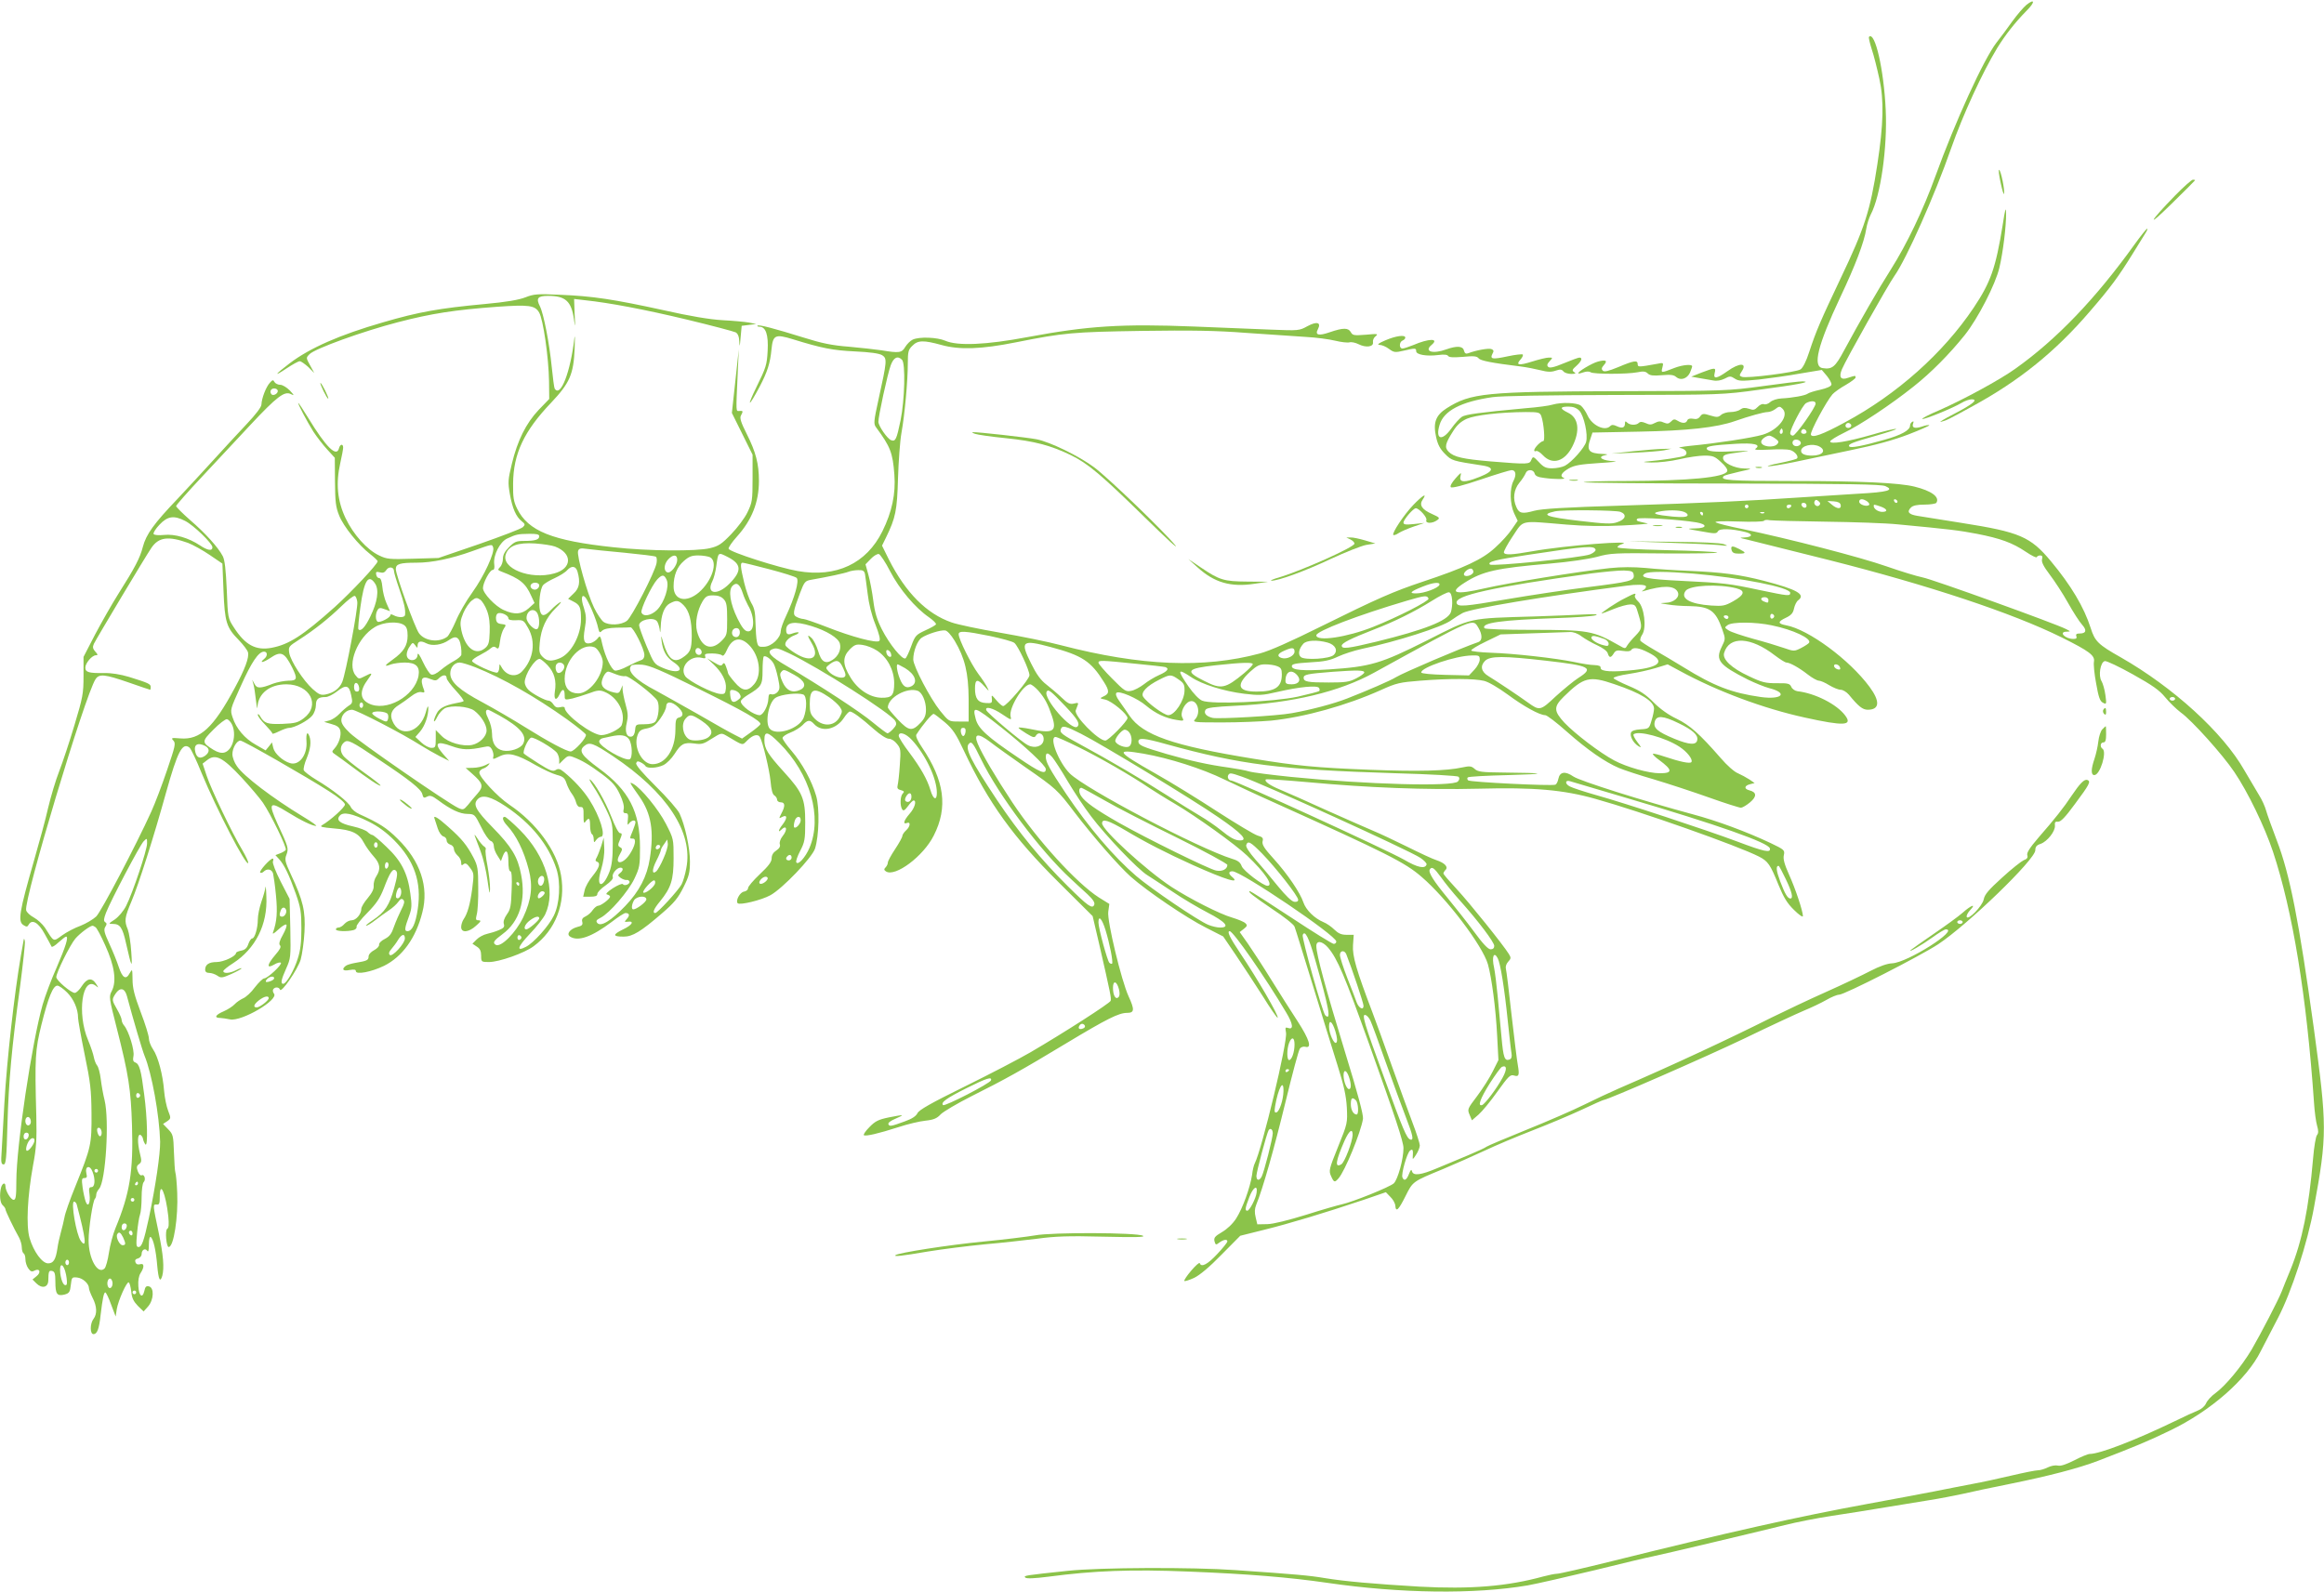 <?xml version="1.0" standalone="no"?>
<!DOCTYPE svg PUBLIC "-//W3C//DTD SVG 20010904//EN"
 "http://www.w3.org/TR/2001/REC-SVG-20010904/DTD/svg10.dtd">
<svg version="1.0" xmlns="http://www.w3.org/2000/svg"
 width="1280pt" height="877pt" viewBox="0 0 1280 877"
 preserveAspectRatio="xMidYMid meet">
<g transform="translate(0,877) scale(0.1,-0.1)"
fill="#8bc34a" stroke="none">
<path d="M11162 8744 c-17 -14 -53 -56 -79 -92 -26 -37 -65 -89 -87 -117 -70
-91 -227 -434 -336 -735 -67 -186 -158 -376 -246 -515 -70 -110 -170 -284
-258 -447 -48 -90 -65 -104 -117 -96 -57 8 -28 125 97 391 82 173 132 304 143
377 4 25 15 59 24 77 55 103 93 370 83 578 -10 221 -59 435 -92 402 -3 -3 4
-33 15 -68 12 -35 30 -108 42 -163 26 -118 23 -250 -11 -471 -39 -256 -70
-351 -203 -630 -108 -228 -134 -287 -172 -403 -17 -53 -35 -88 -48 -97 -25
-16 -298 -51 -323 -41 -15 6 -15 8 -1 30 32 48 -12 49 -79 1 -59 -42 -79 -45
-70 -10 8 31 3 31 -71 3 l-58 -23 45 -8 c25 -4 59 -10 76 -13 19 -4 43 0 63
10 28 15 33 15 56 0 21 -14 37 -14 132 -5 59 7 162 21 227 33 l120 20 28 -33
c15 -19 27 -40 25 -48 -1 -9 -26 -20 -61 -28 -33 -7 -64 -17 -70 -22 -13 -10
-83 -23 -144 -26 -24 -1 -51 -10 -62 -20 -11 -10 -26 -15 -35 -12 -8 4 -23 -3
-34 -15 -17 -17 -24 -19 -48 -10 -22 7 -34 6 -48 -4 -10 -8 -34 -14 -54 -14
-19 0 -42 -7 -52 -16 -15 -13 -23 -14 -59 -3 -38 12 -44 11 -56 -5 -9 -13 -21
-17 -39 -13 -17 3 -28 0 -32 -9 -6 -17 -27 -18 -53 -2 -16 10 -23 10 -36 -4
-13 -13 -21 -14 -40 -6 -18 9 -30 8 -49 -2 -20 -11 -30 -11 -51 -1 -19 8 -30
9 -38 1 -14 -14 -49 -13 -64 2 -9 9 -12 8 -12 -4 0 -24 -15 -30 -45 -16 -19 9
-28 9 -37 0 -29 -29 -99 4 -124 59 -10 22 -27 47 -38 55 -23 16 -105 19 -154
5 -18 -6 -85 -15 -150 -20 -259 -24 -328 -34 -350 -47 -12 -8 -39 -37 -58 -64
-52 -73 -90 -62 -65 20 23 77 118 127 291 152 47 7 297 11 670 12 590 1 597 1
800 29 205 27 293 44 240 46 -14 1 -113 -11 -220 -26 -191 -26 -206 -27 -785
-28 -746 -2 -824 -10 -957 -94 -61 -39 -76 -80 -58 -160 9 -41 22 -65 49 -92
37 -37 39 -38 209 -64 73 -12 54 -38 -53 -75 -59 -20 -80 -14 -70 21 5 19 0
16 -28 -16 -22 -25 -32 -44 -26 -49 6 -6 67 9 164 42 85 29 162 52 170 52 24
0 28 -25 11 -59 -22 -41 -20 -127 3 -178 l20 -42 -31 -45 c-16 -25 -58 -72
-93 -103 -70 -65 -171 -112 -400 -188 -161 -54 -244 -90 -561 -247 -165 -82
-279 -133 -335 -148 -308 -83 -655 -69 -1094 45 -71 19 -224 50 -340 70 -115
20 -234 45 -264 56 -138 48 -253 164 -346 348 l-37 75 22 45 c53 109 61 148
66 326 3 94 11 206 19 250 18 100 35 287 35 383 0 64 3 76 25 97 30 31 61 32
162 4 98 -27 218 -23 408 15 266 53 314 57 690 63 276 4 412 2 580 -11 121 -8
267 -18 325 -22 58 -3 132 -13 164 -21 33 -8 68 -12 79 -9 11 3 33 -2 49 -10
41 -21 84 -15 80 10 -2 11 4 26 15 34 16 13 9 14 -54 8 -66 -5 -73 -4 -83 14
-14 25 -42 25 -115 0 -63 -22 -84 -16 -66 17 19 37 -6 44 -58 16 -45 -25 -49
-25 -201 -19 -85 3 -274 11 -420 17 -401 16 -588 4 -920 -58 -228 -43 -386
-50 -454 -20 -44 19 -143 23 -179 6 -13 -6 -31 -24 -41 -40 -19 -33 -33 -35
-130 -19 -33 5 -115 14 -181 20 -92 7 -150 19 -248 50 -164 51 -248 73 -255
66 -3 -3 2 -6 11 -6 35 0 50 -45 45 -133 -4 -77 -9 -92 -61 -198 -57 -117 -45
-116 17 1 43 82 58 130 65 204 8 81 20 87 118 57 162 -50 219 -61 342 -67 84
-4 134 -11 150 -21 28 -18 26 -33 -20 -242 -27 -123 -28 -136 -14 -155 79
-107 92 -140 101 -261 8 -105 -13 -205 -66 -312 -88 -178 -254 -256 -466 -219
-104 18 -376 105 -381 123 -2 6 18 36 46 67 82 91 121 189 121 307 0 93 -17
159 -67 258 -32 63 -40 89 -32 102 13 24 12 27 -9 25 -19 -1 -19 -13 -9 204
l6 135 -19 -175 -19 -175 57 -115 57 -115 0 -130 c0 -122 -2 -133 -28 -187
-15 -32 -56 -86 -90 -121 -53 -55 -70 -66 -117 -77 -73 -18 -342 -16 -530 5
-339 36 -471 89 -532 213 -19 39 -23 62 -22 137 1 165 60 290 210 447 102 108
123 156 129 297 2 53 2 80 -1 61 -22 -191 -77 -332 -109 -281 -3 5 -10 58 -16
118 -13 132 -45 295 -65 335 -23 45 -13 58 45 58 95 0 128 -29 142 -128 7 -51
8 -48 4 27 l-3 84 60 -7 c133 -14 325 -50 563 -107 137 -33 257 -65 267 -70
12 -7 19 -23 20 -52 1 -32 3 -27 7 23 l6 65 40 5 40 5 -40 8 c-22 4 -87 10
-145 13 -70 4 -179 22 -325 55 -274 60 -392 78 -570 85 -126 6 -145 4 -191
-14 -36 -14 -104 -26 -225 -37 -247 -23 -362 -43 -560 -101 -239 -69 -402
-141 -513 -225 -83 -63 -93 -79 -17 -28 32 21 64 39 72 39 7 0 28 -15 47 -32
l33 -33 -23 42 c-23 42 -23 42 -3 62 31 31 294 126 487 176 184 48 314 68 547
85 173 12 207 8 230 -31 23 -37 53 -251 55 -380 l1 -97 -58 -60 c-70 -74 -117
-169 -148 -298 -21 -86 -22 -101 -11 -165 14 -79 34 -126 66 -151 19 -15 19
-19 6 -32 -9 -9 -117 -50 -240 -93 l-225 -77 -140 -4 c-129 -4 -144 -3 -187
18 -66 31 -142 115 -185 206 -45 95 -54 191 -29 302 9 39 16 78 16 86 0 23
-17 20 -23 -4 -13 -51 -71 6 -169 167 -28 46 -53 83 -55 83 -6 0 48 -102 83
-158 19 -29 53 -73 76 -98 l42 -46 1 -131 c1 -112 4 -140 23 -187 24 -61 107
-163 170 -212 23 -18 42 -36 42 -40 0 -16 -147 -172 -237 -253 -177 -158 -252
-206 -348 -224 -86 -16 -145 16 -206 111 -34 52 -34 53 -40 208 -5 111 -11
165 -22 186 -25 48 -96 127 -180 199 -42 37 -77 72 -77 77 0 5 64 78 143 162
78 84 198 212 266 285 146 156 188 188 223 170 20 -10 20 -8 -6 20 -17 17 -40
31 -52 31 -13 0 -27 7 -32 15 -7 14 -11 13 -26 -4 -21 -23 -45 -86 -46 -119 0
-14 -30 -54 -83 -110 -45 -48 -127 -136 -182 -197 -55 -60 -143 -156 -196
-212 -132 -138 -174 -197 -192 -265 -16 -63 -45 -117 -136 -261 -34 -54 -91
-154 -127 -222 l-64 -124 0 -105 c0 -97 -4 -118 -50 -271 -27 -91 -65 -205
-84 -254 -19 -48 -46 -139 -61 -202 -14 -63 -49 -190 -76 -284 -84 -293 -92
-342 -59 -362 16 -10 21 -10 28 3 18 32 54 12 88 -51 19 -33 35 -64 38 -70 2
-5 19 5 38 23 19 17 38 32 42 32 15 0 -2 -54 -52 -170 -28 -63 -63 -155 -77
-204 -59 -208 -145 -781 -145 -973 0 -84 -3 -103 -15 -103 -15 0 -45 49 -45
75 0 23 -17 18 -24 -7 -10 -40 -6 -85 9 -98 8 -7 15 -17 15 -22 0 -9 44 -101
76 -158 7 -14 14 -37 14 -52 0 -15 5 -30 10 -33 6 -3 10 -18 10 -33 0 -15 7
-38 16 -50 12 -17 19 -20 34 -12 29 15 38 -10 11 -31 l-22 -18 21 -21 c31 -31
65 -23 66 15 1 51 3 57 21 53 14 -3 18 -14 18 -60 0 -67 9 -80 50 -70 26 7 31
14 35 53 5 42 6 44 35 41 31 -3 65 -34 65 -59 0 -7 9 -31 20 -53 24 -46 26
-89 5 -116 -20 -26 -20 -84 0 -84 20 0 31 29 39 105 11 92 18 125 26 125 4 0
19 -30 32 -67 l25 -66 6 40 c8 49 56 155 66 148 5 -2 11 -25 14 -51 3 -35 13
-54 36 -78 l32 -31 25 28 c31 36 34 102 5 110 -16 4 -21 -2 -26 -25 -10 -44
-30 -28 -33 26 -2 31 2 56 12 72 22 33 21 57 -3 49 -12 -3 -21 0 -25 11 -4 11
0 18 14 21 11 3 20 14 20 24 0 24 20 35 31 18 6 -9 9 3 9 34 0 28 4 46 10 42
14 -9 29 -72 36 -158 7 -77 16 -96 28 -55 11 44 6 112 -20 237 -33 157 -33
156 -11 155 14 -2 17 6 17 42 0 96 33 20 47 -107 4 -43 3 -63 -6 -69 -13 -8
-5 -100 8 -100 28 0 53 166 47 300 -2 52 -7 102 -10 110 -3 8 -6 59 -8 112 -3
91 -5 99 -31 126 l-29 30 23 15 c21 15 21 17 5 58 -9 23 -19 72 -22 108 -7 90
-33 189 -61 230 -13 19 -23 46 -23 60 0 15 -20 80 -45 145 -35 93 -45 133 -45
180 -1 59 -1 60 -16 34 -20 -38 -40 -26 -60 35 -9 28 -32 85 -51 126 -29 63
-33 79 -23 95 9 14 9 20 -1 26 -9 6 -8 18 5 52 28 71 186 371 207 393 19 19
19 19 19 -12 0 -36 -79 -272 -115 -343 -14 -28 -41 -60 -62 -75 -37 -24 -37
-25 -11 -25 39 0 53 -20 72 -106 31 -137 36 -145 29 -49 -3 50 -12 105 -19
124 -20 48 -18 65 20 155 40 94 124 359 191 601 63 225 90 278 129 246 8 -7
38 -69 66 -139 84 -203 249 -521 257 -496 2 6 -13 37 -32 70 -54 89 -173 337
-197 411 l-22 66 23 18 c47 38 86 19 193 -96 46 -50 98 -111 116 -137 43 -63
133 -248 126 -260 -3 -5 -17 -14 -31 -19 l-26 -10 20 -22 c28 -30 55 -86 92
-190 27 -77 31 -102 31 -192 0 -74 -5 -121 -20 -166 -20 -65 -63 -139 -80
-139 -16 0 -11 24 16 84 25 56 26 62 23 221 l-4 163 -49 95 c-28 55 -46 102
-43 111 4 9 3 16 -1 16 -14 0 -76 -69 -69 -77 4 -4 13 -1 19 5 19 19 45 14 52
-10 3 -13 11 -67 16 -121 9 -92 5 -143 -16 -203 -5 -13 4 -8 29 15 20 19 40
31 44 27 5 -4 -4 -29 -19 -56 -19 -33 -23 -51 -16 -58 8 -8 0 -23 -26 -53 -46
-54 -49 -78 -6 -53 16 10 33 14 37 10 9 -9 -73 -86 -92 -86 -7 0 -30 -22 -51
-49 -20 -28 -50 -55 -65 -61 -15 -7 -36 -21 -46 -32 -10 -11 -37 -29 -60 -39
-47 -20 -56 -37 -20 -37 12 -1 37 -4 54 -8 63 -13 270 108 242 142 -6 7 -8 18
-4 24 9 14 32 13 37 -2 7 -21 97 110 114 165 8 29 18 97 21 153 6 114 -7 172
-75 317 -32 69 -35 82 -24 109 12 34 11 40 -50 171 -52 115 -44 125 54 64 74
-46 137 -77 159 -77 7 0 -25 23 -70 50 -170 103 -330 225 -366 279 -14 19 -25
49 -25 66 0 34 24 75 44 75 16 0 365 -200 488 -279 54 -34 88 -63 88 -73 0
-15 -78 -86 -126 -114 -15 -9 -1 -12 66 -18 99 -8 137 -26 165 -80 11 -21 35
-54 53 -74 36 -40 40 -70 15 -109 -10 -14 -16 -38 -15 -52 2 -18 -8 -39 -32
-68 -20 -23 -36 -50 -36 -60 0 -29 -29 -63 -53 -63 -13 0 -30 -9 -40 -20 -9
-11 -24 -20 -32 -20 -8 0 -15 -4 -15 -10 0 -11 62 -13 97 -4 12 3 19 12 17 19
-3 6 24 41 59 76 50 51 69 79 91 135 34 90 50 113 67 97 10 -10 8 -30 -10 -95
-26 -95 -51 -133 -117 -177 -26 -17 -43 -31 -37 -31 5 0 28 13 49 30 21 16 55
41 76 55 20 13 43 34 52 47 12 17 19 19 27 11 9 -9 6 -22 -11 -55 -12 -24 -30
-65 -40 -93 -13 -39 -24 -54 -51 -68 -19 -9 -33 -24 -31 -32 1 -8 -11 -21 -28
-30 -17 -9 -30 -23 -30 -35 0 -20 -9 -24 -75 -35 -22 -4 -46 -11 -52 -17 -23
-19 -13 -29 22 -22 25 4 35 3 35 -6 0 -21 85 -5 155 29 101 50 176 154 211
294 37 141 -11 284 -136 406 -60 60 -99 85 -211 136 -20 9 -41 26 -47 39 -12
27 -98 95 -190 150 -35 21 -66 45 -69 53 -3 7 4 37 16 65 21 51 26 93 15 122
-11 30 -19 16 -16 -28 6 -74 -40 -136 -91 -120 -40 12 -85 53 -92 84 l-7 30
-17 -22 -18 -22 -54 31 c-61 34 -108 89 -128 151 -14 42 -14 42 45 172 59 132
98 190 128 190 20 0 21 -24 1 -40 -30 -25 -6 -21 32 4 60 41 79 34 122 -51 31
-63 28 -73 -21 -73 -24 -1 -61 -8 -83 -16 -71 -28 -90 -28 -103 -2 l-13 23 7
-25 c4 -14 10 -54 14 -90 4 -36 8 -51 8 -35 4 75 68 125 159 125 131 0 190
-116 96 -187 -32 -24 -47 -28 -117 -31 -84 -3 -101 3 -124 43 -6 11 -12 14
-12 7 0 -8 18 -32 40 -54 22 -23 40 -44 40 -49 0 -4 17 2 37 12 21 10 45 19
55 19 30 0 107 41 128 68 11 13 20 39 20 57 0 34 13 45 54 45 13 0 40 14 61
30 50 40 68 36 79 -19 9 -41 8 -46 -15 -60 -13 -9 -36 -29 -50 -44 -14 -15
-39 -32 -55 -36 l-29 -8 41 -12 c31 -8 43 -18 48 -35 7 -28 -7 -72 -32 -100
-16 -17 -16 -19 8 -35 13 -9 52 -37 85 -62 89 -67 156 -112 161 -107 2 3 -39
35 -91 72 -52 37 -103 78 -114 92 -20 26 -18 56 5 75 20 16 39 6 187 -93 173
-115 236 -165 243 -193 5 -21 9 -23 26 -14 17 9 28 5 62 -20 67 -50 118 -75
161 -75 39 -1 40 -2 75 -72 19 -40 43 -74 53 -77 10 -3 17 -15 17 -29 0 -12 9
-36 20 -52 l19 -30 10 27 c17 44 31 31 31 -28 0 -33 4 -55 11 -55 7 0 10 -33
7 -102 -3 -88 -6 -108 -26 -135 -15 -22 -21 -40 -17 -53 5 -16 0 -23 -27 -34
-18 -8 -48 -17 -66 -21 -18 -4 -43 -17 -56 -30 l-24 -24 24 -16 c18 -11 24
-25 24 -50 0 -34 1 -35 43 -35 56 0 195 49 246 87 121 89 178 237 151 391 -23
135 -136 289 -285 389 -64 43 -165 151 -165 177 0 8 9 17 19 21 11 3 25 12 31
20 11 13 9 13 -16 0 -16 -8 -47 -15 -69 -15 l-40 -1 36 -32 c59 -52 64 -69 29
-109 -16 -18 -40 -46 -53 -63 -23 -27 -27 -28 -53 -16 -54 24 -549 366 -596
412 -33 31 -48 53 -48 71 0 30 28 58 59 58 23 0 280 -133 378 -196 29 -18 76
-45 105 -60 l52 -26 -32 36 c-54 62 -39 77 47 45 59 -21 92 -22 178 -4 26 6
33 3 43 -15 6 -12 10 -30 7 -39 -4 -16 -1 -15 34 2 48 24 94 13 199 -48 42
-24 94 -48 117 -54 34 -9 44 -17 53 -46 6 -18 19 -44 29 -57 10 -13 21 -35 24
-49 5 -17 13 -26 24 -25 15 1 18 -7 17 -48 0 -39 2 -45 11 -32 19 25 25 19 25
-23 0 -22 5 -43 10 -46 6 -3 10 -16 10 -28 1 -20 2 -21 14 -4 7 9 18 17 25 17
30 0 -4 112 -63 204 -33 52 -86 109 -140 153 -22 18 -31 20 -45 11 -16 -10
-31 -4 -95 36 -41 26 -78 51 -81 55 -7 13 23 81 40 87 14 6 122 -57 143 -84 6
-9 12 -26 12 -38 l0 -23 24 24 c21 21 29 23 51 15 51 -19 91 -43 161 -95 57
-43 76 -64 98 -111 17 -36 25 -66 21 -81 -4 -17 -1 -23 11 -23 13 0 15 -8 12
-36 -3 -29 -2 -33 7 -20 14 18 35 21 35 6 0 -6 -7 -27 -15 -47 -18 -44 -19
-43 1 -43 21 0 12 -42 -19 -88 -38 -56 -86 -56 -54 0 16 28 16 33 3 40 -14 8
-14 13 -1 43 12 29 12 35 0 35 -8 0 -28 38 -49 93 -35 88 -92 187 -117 203 -7
4 3 -14 20 -40 18 -26 49 -82 69 -124 35 -74 37 -82 37 -187 0 -82 -5 -122
-18 -157 -38 -98 -77 -88 -46 12 12 41 19 85 17 120 l-3 55 -13 -44 c-8 -24
-19 -53 -25 -64 -9 -15 -9 -21 1 -24 21 -8 13 -33 -24 -79 -20 -24 -40 -59
-44 -79 l-8 -35 39 0 c28 0 39 4 39 15 0 9 20 30 45 47 29 21 44 37 40 47 -6
16 22 51 42 51 17 0 17 -15 -2 -30 -14 -11 -13 -14 4 -27 11 -7 25 -12 32 -11
6 2 13 -2 16 -8 5 -14 -28 -28 -36 -15 -4 5 -28 -5 -55 -22 -32 -21 -43 -33
-32 -35 9 -2 16 -7 16 -12 0 -12 -50 -50 -66 -50 -7 0 -20 -11 -29 -23 -8 -13
-26 -29 -39 -35 -18 -8 -23 -17 -19 -31 4 -16 -2 -22 -28 -28 -40 -11 -61 -39
-39 -53 44 -28 119 -2 229 81 35 27 69 49 76 49 22 0 25 -13 8 -32 -15 -17
-15 -18 3 -16 40 6 27 -18 -24 -42 -59 -29 -59 -40 3 -40 49 0 94 27 213 130
65 56 87 83 116 141 31 62 36 81 36 144 0 75 -27 198 -57 263 -9 20 -68 88
-131 150 -75 75 -112 118 -108 128 4 11 10 12 25 4 11 -5 23 -15 26 -20 9 -15
63 -12 99 5 18 9 45 36 61 61 36 57 52 65 109 58 40 -6 51 -3 97 27 51 32 52
32 80 16 98 -58 85 -55 117 -24 29 28 56 35 67 17 16 -26 53 -182 59 -244 4
-47 11 -73 21 -78 8 -5 15 -16 15 -23 0 -8 9 -15 20 -15 24 0 26 -20 4 -61
-15 -30 -15 -30 5 -19 28 14 28 -8 1 -43 -22 -27 -27 -48 -8 -29 31 31 38 2 8
-35 -12 -15 -18 -34 -15 -44 4 -12 -2 -23 -20 -35 -16 -10 -25 -25 -25 -43 0
-19 -17 -42 -65 -87 -36 -34 -65 -68 -65 -77 0 -9 -10 -17 -22 -19 -23 -3 -48
-51 -35 -64 12 -12 131 17 180 44 66 36 229 206 246 257 22 70 26 223 6 291
-24 82 -76 178 -135 247 -28 32 -50 64 -50 71 0 8 20 21 43 30 24 9 54 28 67
41 28 30 41 31 64 6 43 -47 122 -30 164 34 12 19 27 35 33 35 15 0 62 -35 132
-97 35 -31 69 -53 83 -53 13 0 32 -12 44 -28 21 -25 22 -34 16 -117 -3 -49 -9
-100 -12 -111 -4 -16 0 -23 18 -27 18 -5 20 -9 10 -19 -14 -14 -16 -66 -3 -87
7 -10 14 -6 32 18 12 17 26 31 31 31 18 0 6 -42 -22 -73 -32 -37 -39 -60 -15
-51 22 9 19 -20 -5 -41 -11 -10 -20 -24 -20 -30 0 -7 -18 -40 -40 -73 -22 -33
-40 -66 -40 -74 0 -8 -6 -20 -12 -26 -10 -10 -10 -15 2 -23 51 -32 206 84 263
198 79 155 59 303 -65 486 -24 35 -36 62 -31 70 34 53 87 117 96 114 5 -1 33
-23 62 -47 43 -37 61 -64 104 -156 135 -287 272 -477 522 -725 l187 -186 36
-154 c62 -271 68 -300 63 -313 -6 -14 -256 -175 -441 -283 -60 -35 -223 -120
-361 -188 -187 -92 -254 -130 -262 -148 -8 -16 -30 -31 -70 -45 -76 -28 -85
-29 -90 -15 -3 7 13 19 37 29 22 9 39 18 38 20 -2 1 -35 -4 -73 -12 -58 -12
-75 -21 -107 -54 -21 -21 -34 -41 -30 -44 11 -7 80 9 189 44 51 17 119 33 150
36 46 5 64 13 84 35 15 15 91 60 170 100 182 91 276 143 521 291 226 136 290
168 336 168 40 0 42 17 8 91 -40 87 -119 416 -112 466 l6 43 -58 36 c-123 79
-338 315 -476 523 -92 139 -167 266 -191 324 -23 56 2 60 68 10 28 -22 115
-84 192 -138 173 -120 180 -127 273 -250 105 -137 243 -295 310 -355 89 -79
307 -227 413 -280 l96 -49 70 -103 c38 -57 105 -158 148 -226 42 -68 79 -121
82 -119 8 9 -112 216 -207 357 -56 84 -74 120 -57 120 19 0 196 -254 311 -448
38 -63 42 -97 10 -85 -15 5 -16 2 -11 -26 10 -48 -133 -644 -172 -720 -5 -9
-12 -37 -15 -64 -11 -71 -52 -184 -87 -239 -20 -31 -50 -59 -79 -76 -39 -23
-45 -31 -41 -50 6 -21 8 -22 26 -8 23 17 45 21 45 7 0 -6 -25 -37 -56 -70 -53
-57 -88 -75 -96 -50 -2 6 -23 -13 -47 -41 -24 -28 -41 -54 -38 -57 3 -3 28 5
54 17 31 15 85 60 151 128 l103 104 132 33 c134 33 334 93 551 166 l119 41 25
-26 c14 -13 26 -35 27 -48 3 -39 18 -24 56 52 41 82 38 80 208 150 64 27 166
72 226 100 61 29 180 79 265 112 85 33 207 84 271 114 63 30 118 54 121 54 21
0 563 237 778 340 140 68 287 136 325 152 39 16 94 42 122 58 29 17 61 30 72
30 30 0 445 212 546 278 164 109 535 467 535 518 0 19 7 28 29 35 37 13 82 70
79 101 -2 18 2 23 17 21 15 -1 40 25 92 96 82 110 90 126 70 134 -17 6 -40
-17 -88 -88 -40 -61 -92 -127 -182 -230 -48 -56 -66 -84 -61 -97 4 -13 -2 -21
-20 -27 -13 -6 -67 -48 -119 -96 -74 -67 -96 -93 -101 -119 -7 -38 -87 -119
-94 -97 -2 7 6 23 19 37 36 38 6 28 -42 -15 -24 -21 -96 -73 -159 -116 -63
-43 -119 -83 -125 -88 -22 -21 62 28 119 69 33 24 66 44 73 44 77 0 -211 -183
-295 -187 -27 -1 -70 -16 -120 -42 -42 -22 -153 -75 -245 -116 -92 -41 -227
-105 -300 -141 -241 -121 -546 -263 -842 -391 -44 -19 -129 -59 -190 -89 -60
-30 -203 -92 -317 -138 -114 -46 -213 -88 -220 -93 -7 -6 -53 -27 -103 -48
-49 -21 -126 -53 -170 -71 -90 -38 -131 -43 -138 -17 -3 13 -7 10 -17 -15 -13
-34 -27 -41 -36 -18 -7 19 25 133 42 147 15 12 18 4 15 -36 -2 -15 3 -11 18
13 12 18 21 41 21 52 0 10 -18 67 -41 127 -22 59 -74 200 -114 313 -40 113
-87 243 -105 290 -90 237 -112 313 -108 373 l4 57 -39 0 c-29 0 -45 7 -67 28
-16 16 -43 35 -61 42 -50 21 -96 67 -110 108 -17 52 -86 155 -164 241 -52 57
-65 78 -61 96 5 18 0 24 -28 32 -19 6 -117 65 -218 130 -101 66 -256 162 -345
212 -215 122 -224 136 -65 109 142 -25 322 -82 447 -143 61 -29 182 -86 270
-125 623 -281 723 -331 815 -411 139 -119 335 -378 365 -481 21 -75 43 -240
51 -395 l7 -133 -31 -62 c-17 -35 -56 -96 -86 -136 -53 -70 -55 -73 -42 -103
l13 -31 37 32 c20 18 64 71 98 119 69 96 76 103 100 95 24 -7 27 5 18 57 -5
25 -20 151 -35 280 -14 129 -28 242 -31 252 -3 11 2 27 12 38 17 18 17 23 4
44 -31 50 -218 283 -287 357 -40 43 -73 81 -73 86 0 4 5 13 12 20 16 16 -5 38
-50 53 -20 6 -95 41 -165 76 -71 35 -150 72 -177 83 -27 11 -142 62 -257 113
-114 52 -233 105 -263 117 -58 24 -88 46 -78 56 3 3 107 -4 230 -15 335 -31
651 -43 943 -36 303 8 465 -6 642 -56 245 -68 786 -259 901 -318 50 -26 62
-43 108 -157 28 -68 47 -100 85 -137 27 -27 49 -42 49 -34 0 27 -41 151 -77
230 -25 56 -33 86 -28 106 6 27 3 30 -72 66 -131 62 -295 123 -430 159 -274
74 -620 183 -657 208 -45 31 -75 27 -83 -13 -3 -15 -10 -30 -17 -32 -20 -8
-471 14 -480 24 -5 5 -6 12 -2 16 4 5 105 10 224 13 224 6 210 12 -29 14 -118
1 -140 4 -157 20 -18 16 -27 17 -69 8 -85 -19 -242 -23 -503 -13 -304 12 -407
22 -646 61 -444 72 -610 130 -683 237 -18 26 -43 63 -57 82 -16 22 -21 38 -15
44 14 14 115 -29 164 -71 50 -42 107 -69 166 -78 41 -7 43 -6 33 13 -14 25 12
80 41 89 41 13 64 -61 30 -98 -16 -17 -10 -18 149 -18 91 0 212 5 269 10 185
19 417 84 606 169 84 38 102 42 215 51 164 13 299 12 352 -1 25 -6 79 -38 131
-76 88 -65 175 -113 206 -113 9 0 63 -41 120 -92 111 -98 208 -166 286 -199
26 -11 113 -40 193 -63 80 -24 217 -69 304 -100 87 -31 166 -56 175 -56 9 1
31 14 50 30 38 32 37 56 -4 66 -31 8 -28 26 5 34 l24 6 -29 20 c-17 11 -45 26
-63 34 -19 7 -61 44 -95 84 -116 133 -170 181 -242 216 -45 21 -91 54 -127 90
-43 44 -75 65 -137 91 -45 19 -82 38 -84 43 -1 6 36 16 83 23 47 7 114 22 150
33 l65 20 65 -35 c207 -113 462 -208 690 -258 217 -48 265 -45 223 11 -46 62
-166 123 -263 134 -14 2 -29 12 -34 24 -8 18 -18 21 -80 20 -62 0 -81 4 -154
39 -95 44 -147 93 -136 128 28 95 147 89 280 -14 28 -21 56 -39 63 -39 18 0
68 -27 118 -66 24 -19 52 -34 61 -34 9 0 35 -11 57 -25 22 -13 50 -25 63 -25
12 0 32 -12 45 -27 53 -65 76 -83 104 -83 66 0 69 46 10 126 -111 150 -336
316 -459 339 -48 9 -48 20 -1 42 29 14 39 26 44 51 4 18 14 39 23 45 43 32 -7
60 -188 107 -136 35 -230 47 -411 55 -77 3 -185 10 -241 16 -69 6 -132 6 -200
-1 -173 -19 -555 -81 -686 -111 -164 -38 -203 -27 -111 31 99 63 174 80 468
105 106 9 213 25 260 37 75 21 99 22 375 19 162 -1 292 1 288 5 -4 4 -129 10
-278 13 -169 4 -270 10 -271 16 0 6 10 13 23 17 87 24 -315 -7 -492 -39 -114
-20 -152 -22 -157 -7 -2 6 20 47 49 90 62 92 34 86 295 64 107 -9 206 -10 308
-5 83 4 146 9 140 11 -5 1 -23 5 -39 9 -20 4 -26 9 -18 17 10 10 230 -4 326
-20 62 -11 58 -32 -6 -33 -52 -1 -52 -2 31 -16 76 -14 85 -14 93 0 9 17 73 15
151 -4 44 -11 40 -28 -6 -30 -29 -1 -28 -2 13 -11 25 -6 230 -57 456 -114 546
-138 1007 -291 1278 -425 153 -76 185 -100 179 -134 -3 -14 2 -68 12 -120 13
-75 21 -98 37 -106 20 -11 21 -9 14 42 -4 30 -14 64 -21 76 -19 29 -7 106 18
111 9 2 79 -31 154 -73 109 -61 146 -87 178 -126 22 -27 61 -65 86 -84 61 -43
233 -235 295 -328 74 -109 167 -301 213 -439 109 -329 185 -793 226 -1383 3
-49 11 -107 17 -127 8 -28 8 -41 -1 -52 -6 -7 -16 -65 -21 -127 -24 -278 -60
-455 -125 -615 -20 -49 -42 -102 -48 -119 -19 -48 -115 -233 -165 -319 -56
-94 -144 -200 -200 -241 -23 -16 -46 -42 -52 -57 -7 -15 -25 -31 -43 -38 -18
-7 -77 -34 -132 -61 -211 -102 -410 -179 -465 -179 -10 0 -49 -16 -85 -35 -46
-23 -75 -33 -91 -29 -13 3 -37 -1 -55 -10 -18 -9 -42 -16 -54 -16 -13 0 -78
-13 -146 -29 -68 -16 -164 -37 -214 -46 -49 -9 -144 -28 -210 -41 -66 -13
-232 -44 -368 -69 -382 -70 -758 -154 -1410 -316 -153 -38 -288 -69 -301 -69
-12 0 -46 -7 -76 -15 -200 -55 -404 -71 -682 -56 -252 15 -412 29 -521 47 -83
14 -157 21 -492 44 -238 17 -748 15 -925 -4 -236 -25 -244 -26 -233 -37 7 -7
51 -5 129 5 250 33 455 41 771 28 328 -13 557 -32 763 -62 404 -59 812 -64
1105 -14 50 9 216 47 370 84 154 38 296 72 315 75 47 9 585 137 730 173 63 16
180 39 260 51 80 12 213 33 295 47 83 14 193 32 245 40 52 8 133 24 180 34 47
11 164 36 260 55 212 43 378 86 485 127 203 78 282 111 397 167 223 107 423
282 500 438 19 37 62 120 95 183 73 140 162 411 198 609 73 397 72 449 -1 986
-82 593 -132 848 -204 1035 -26 69 -53 143 -59 165 -6 22 -23 60 -39 85 -15
25 -52 87 -81 137 -118 208 -392 457 -681 622 -124 70 -142 88 -165 161 -37
116 -109 236 -219 368 -113 136 -173 161 -491 211 -110 18 -220 35 -244 39
-49 8 -60 22 -36 46 11 11 34 16 75 16 32 0 62 5 65 10 20 32 -27 66 -120 89
-84 21 -294 31 -662 31 -362 0 -413 4 -389 27 3 4 41 14 84 24 76 17 77 17 28
18 -53 1 -116 32 -116 57 0 18 9 22 95 33 63 9 60 9 -37 5 -105 -6 -148 -1
-148 16 0 12 41 18 160 25 99 6 141 -4 110 -26 -11 -8 9 -9 75 -6 50 3 101 2
114 -2 26 -7 50 -36 38 -47 -4 -4 -46 -15 -95 -25 -48 -9 -76 -18 -62 -18 14
0 77 10 140 23 63 13 205 43 314 66 140 29 234 55 318 87 65 25 116 48 114 50
-3 3 -21 0 -40 -7 -40 -13 -58 -7 -49 17 4 11 3 14 -5 9 -7 -4 -12 -13 -12
-21 0 -25 -48 -52 -142 -78 -119 -34 -187 -47 -193 -36 -8 12 18 22 149 59 66
19 115 35 109 37 -6 2 -66 -12 -133 -32 -136 -39 -230 -54 -230 -37 0 6 34 27
75 47 85 40 260 156 385 256 95 75 198 179 282 284 71 89 169 279 190 370 20
83 38 230 37 300 -1 39 -5 25 -19 -66 -38 -234 -65 -313 -160 -455 -167 -249
-422 -477 -709 -631 -125 -68 -180 -87 -187 -68 -6 15 85 184 119 223 11 12
45 36 74 52 29 17 53 35 53 40 0 12 0 12 -40 -1 -41 -15 -54 2 -35 47 21 51
254 465 289 514 65 91 223 446 312 702 66 188 172 418 255 555 44 71 97 139
162 205 46 46 45 68 -1 32z m-6194 -1956 c20 -20 15 -221 -8 -334 -22 -106
-28 -118 -52 -109 -21 8 -69 77 -70 101 -1 28 50 263 68 312 16 43 38 54 62
30z m-3438 -172 c0 -15 -24 -28 -34 -19 -13 14 -5 33 14 33 11 0 20 -6 20 -14z
m8470 -69 c0 -22 -110 -177 -125 -177 -8 0 -15 6 -15 13 0 24 68 155 87 166
25 14 53 14 53 -2z m-1301 -40 c25 -28 48 -130 37 -171 -8 -32 -79 -112 -117
-132 -16 -8 -47 -14 -70 -14 -34 0 -47 6 -73 34 -31 33 -33 33 -42 12 -10 -24
-16 -25 -224 -8 -152 13 -202 24 -231 53 -24 24 -20 44 24 113 22 35 43 54 76
69 46 20 182 36 324 37 71 0 78 -2 86 -22 14 -39 22 -138 11 -138 -13 0 -50
-37 -50 -51 0 -5 5 -7 10 -4 6 4 23 -7 39 -24 51 -54 119 -34 161 49 44 87 35
159 -25 187 -45 22 -44 33 3 33 27 0 45 -7 61 -23z m1119 11 c38 -38 -23 -117
-110 -143 -57 -17 -259 -48 -398 -61 -47 -5 -72 -10 -57 -12 31 -4 47 -29 27
-42 -13 -8 -131 -26 -215 -33 -22 -2 -8 -4 30 -5 39 -1 108 7 155 18 47 11
109 20 137 20 47 0 58 -4 92 -36 24 -21 38 -41 34 -50 -13 -34 -210 -53 -562
-54 -129 0 -231 -3 -228 -7 4 -3 373 -7 819 -7 639 -1 819 -4 842 -14 51 -22
16 -33 -150 -42 -87 -6 -229 -14 -314 -20 -293 -20 -536 -31 -975 -45 -331
-10 -454 -18 -495 -29 -65 -18 -83 -15 -98 20 -21 45 -15 96 16 134 16 19 31
43 35 53 8 23 43 22 49 -1 4 -14 18 -21 53 -25 55 -8 126 -8 108 0 -24 9 -13
29 27 52 32 18 63 23 167 30 70 4 109 9 86 10 -68 2 -101 24 -50 34 15 3 11 5
-13 6 -81 3 -94 19 -69 88 l10 30 257 5 c267 5 428 23 527 58 80 28 160 50
181 50 11 0 29 7 40 15 23 18 27 18 42 3z m377 -87 c7 -12 -12 -24 -25 -16
-11 7 -4 25 10 25 5 0 11 -4 15 -9z m-379 -48 c-10 -10 -19 5 -10 18 6 11 8
11 12 0 2 -7 1 -15 -2 -18z m134 6 c0 -5 -7 -9 -15 -9 -15 0 -20 12 -9 23 8 8
24 -1 24 -14z m-172 -35 c18 -13 21 -19 11 -30 -20 -24 -89 -15 -89 12 0 13
26 33 45 34 6 0 21 -7 33 -16z m140 -21 c5 -17 -26 -29 -40 -15 -6 6 -7 15 -3
22 9 14 37 9 43 -7z m103 -23 c40 -22 17 -50 -41 -50 -38 0 -60 9 -60 26 0 29
63 44 101 24z m-1 -324 c-13 -13 -35 7 -25 24 5 8 11 8 21 -1 10 -8 12 -15 4
-23z m265 21 c10 -8 14 -17 8 -20 -15 -10 -53 4 -53 19 0 18 21 18 45 1z m166
0 c-1 -12 -15 -9 -19 4 -3 6 1 10 8 8 6 -3 11 -8 11 -12z m-313 -19 c5 -24
-20 -23 -49 2 l-24 20 35 -2 c24 -2 36 -8 38 -20z m-188 -4 c0 -17 -22 -14
-28 4 -2 7 3 12 12 12 9 0 16 -7 16 -16z m-320 -4 c0 -5 -4 -10 -10 -10 -5 0
-10 5 -10 10 0 6 5 10 10 10 6 0 10 -4 10 -10z m235 0 c-3 -5 -10 -10 -16 -10
-5 0 -9 5 -9 10 0 6 7 10 16 10 8 0 12 -4 9 -10z m494 -1 c36 -13 41 -29 8
-29 -23 0 -47 17 -47 32 0 10 1 10 39 -3z m-1434 -29 c37 -14 29 -42 -18 -57
-31 -11 -66 -9 -204 7 -188 22 -221 35 -138 53 41 9 335 7 360 -3z m350 0 c16
-6 23 -15 19 -21 -5 -8 -30 -9 -81 -5 -93 9 -120 18 -78 27 47 10 111 10 140
-1z m105 -10 c0 -5 -2 -10 -4 -10 -3 0 -8 5 -11 10 -3 6 -1 10 4 10 6 0 11 -4
11 -10z m337 4 c-3 -3 -12 -4 -19 -1 -8 3 -5 6 6 6 11 1 17 -2 13 -5z m-8697
-44 c47 -24 150 -124 150 -145 0 -22 -26 -18 -68 10 -63 42 -139 64 -198 58
-31 -3 -54 -1 -58 5 -3 6 11 29 32 51 45 48 80 53 142 21z m9035 -4 c154 -2
334 -8 400 -15 285 -27 335 -33 434 -52 128 -25 195 -49 269 -99 31 -21 59
-35 60 -29 2 5 11 9 19 9 11 0 14 -6 10 -21 -4 -15 8 -39 42 -84 26 -34 72
-104 101 -156 29 -52 64 -106 78 -121 27 -30 22 -48 -13 -48 -18 0 -23 -4 -19
-15 4 -10 0 -15 -16 -15 -47 0 -84 40 -37 40 22 1 22 1 -3 14 -52 28 -740 276
-791 285 -30 6 -119 33 -199 61 -142 50 -536 152 -795 206 -71 14 -137 31
-145 36 -10 6 35 8 123 5 75 -3 140 -1 143 4 2 5 17 6 32 3 15 -2 153 -6 307
-8z m-7085 -80 c0 -19 -22 -26 -82 -26 -44 0 -54 -4 -84 -34 -24 -24 -34 -43
-34 -64 0 -17 -7 -38 -16 -46 -14 -15 -13 -17 8 -25 102 -39 133 -64 164 -134
l18 -39 -32 -29 c-38 -34 -78 -37 -137 -10 -48 21 -115 93 -115 121 0 29 38
100 53 100 9 0 12 11 9 33 -6 49 32 122 71 140 52 24 59 25 120 26 42 1 57 -3
57 -13z m-1934 -37 c28 -11 82 -41 120 -67 l69 -47 6 -150 c7 -173 16 -202 84
-271 25 -26 48 -56 51 -68 7 -28 -17 -93 -73 -196 -118 -220 -191 -287 -300
-278 -49 4 -52 3 -38 -12 14 -15 10 -31 -35 -163 -27 -80 -66 -183 -87 -229
-84 -185 -275 -549 -303 -577 -17 -16 -56 -39 -86 -51 -31 -11 -77 -35 -102
-53 -50 -36 -43 -39 -95 43 -13 19 -40 44 -60 55 -21 11 -40 29 -43 40 -14 58
323 1181 382 1273 20 31 50 28 183 -18 63 -22 116 -40 118 -40 2 0 3 7 3 15 0
17 -11 22 -120 56 -47 14 -97 22 -135 21 -85 -1 -105 4 -105 30 0 25 37 68 58
68 12 0 12 4 -3 20 -14 16 -16 25 -8 43 14 29 284 481 317 529 40 59 93 66
202 27z m2021 -20 c97 -37 95 -121 -4 -148 -132 -37 -295 28 -267 106 16 47
66 65 161 59 45 -3 94 -11 110 -17z m-341 -4 c11 -27 -50 -159 -114 -248 -35
-48 -76 -120 -92 -160 -17 -39 -38 -78 -47 -85 -46 -34 -123 -24 -155 19 -23
31 -128 321 -128 354 0 28 22 35 113 35 87 0 192 22 309 64 112 40 107 39 114
21z m6072 -13 c2 -7 -11 -18 -30 -26 -43 -18 -540 -68 -552 -56 -15 15 28 26
214 54 318 48 360 51 368 28z m-5349 -17 c90 -9 168 -18 173 -22 6 -3 7 -19 4
-36 -10 -51 -136 -296 -163 -317 -31 -24 -99 -27 -129 -6 -11 8 -35 43 -52 78
-37 76 -97 289 -88 313 5 14 14 16 49 11 23 -3 116 -13 206 -21z m570 -24 c76
-39 78 -77 7 -148 -65 -65 -128 -56 -93 14 8 15 18 53 22 83 11 80 9 79 64 51z
m894 -79 c51 -98 138 -201 214 -253 24 -17 41 -34 38 -39 -3 -5 -30 -20 -59
-33 -51 -24 -56 -29 -77 -86 -12 -34 -27 -65 -32 -68 -17 -10 -89 79 -130 160
-27 54 -39 93 -47 157 -6 47 -18 111 -27 143 l-16 58 29 30 c15 16 35 28 44
27 8 -2 37 -45 63 -96z m-1173 64 c0 -31 -36 -77 -55 -69 -21 8 -18 46 5 71
27 29 50 28 50 -2z m181 14 c45 -25 11 -131 -62 -194 -70 -59 -139 -43 -139
33 0 61 19 108 56 140 28 25 44 31 80 31 25 0 54 -5 65 -10z m326 -66 c76 -20
144 -41 151 -48 15 -15 -11 -108 -58 -208 -17 -35 -30 -73 -30 -85 0 -37 -50
-84 -90 -86 -31 -2 -35 1 -41 28 -4 17 -7 63 -8 104 -1 57 -6 82 -23 109 -11
19 -29 69 -39 111 -21 88 -23 111 -9 111 5 0 72 -16 147 -36z m-2067 -10 c0
-8 13 -52 29 -98 27 -79 35 -112 32 -143 -1 -16 -35 -17 -62 -3 -13 7 -19 7
-19 1 0 -14 -58 -43 -70 -36 -13 8 -13 45 0 65 7 12 15 13 38 4 l30 -11 -19
43 c-11 24 -21 65 -23 91 -3 31 -9 48 -17 48 -8 0 -15 8 -17 19 -3 15 0 18 20
13 17 -5 27 -1 36 13 13 21 42 17 42 -6z m1011 -4 c16 -57 10 -91 -22 -120
l-30 -29 29 -15 c36 -18 42 -33 42 -97 0 -89 -54 -189 -116 -215 -46 -19 -70
-18 -95 7 -19 19 -21 30 -16 79 7 77 35 138 88 190 24 23 35 38 24 32 -11 -6
-33 -24 -49 -41 -36 -38 -54 -39 -62 -5 -9 37 1 121 17 140 8 10 37 27 64 39
28 13 59 32 69 44 25 27 48 23 57 -9z m4934 0 c0 -17 -42 -32 -51 -18 -8 12
25 40 41 35 5 -2 10 -10 10 -17z m-3351 -12 c2 -13 9 -62 15 -110 6 -53 22
-118 42 -167 22 -56 29 -85 22 -92 -14 -14 -151 22 -290 77 -62 24 -120 44
-128 44 -9 0 -25 5 -37 11 -23 12 -21 27 18 131 24 63 28 68 62 74 87 15 185
36 205 44 12 5 37 9 54 9 26 1 33 -4 37 -21z m4234 -5 c5 -33 -17 -38 -255
-68 -114 -14 -313 -44 -442 -66 -238 -41 -271 -43 -278 -22 -14 42 194 88 742
164 72 9 153 17 180 16 44 -2 50 -5 53 -24z m327 7 c267 -23 535 -76 535 -106
0 -19 -9 -18 -167 15 -173 37 -195 39 -432 51 -188 9 -235 19 -201 40 20 13
116 12 265 0z m-5653 -35 c16 -35 -13 -124 -53 -165 -33 -32 -76 -40 -86 -14
-6 17 56 148 87 182 27 28 38 28 52 -3z m-1606 -20 c23 -35 13 -102 -27 -183
-28 -58 -52 -83 -65 -69 -3 3 2 58 11 123 20 146 44 185 81 129z m904 -10 c0
-9 -7 -18 -16 -22 -18 -7 -39 11 -30 26 11 17 46 13 46 -4z m1121 -43 c6 -20
20 -50 29 -67 39 -65 37 -149 -3 -143 -16 2 -31 22 -55 70 -41 84 -52 157 -27
181 22 22 40 9 56 -41z m3837 46 c-6 -18 -85 -47 -127 -47 -44 -1 -32 11 34
37 59 24 98 27 93 10z m1137 -7 c3 -6 -3 -15 -12 -21 -11 -7 -12 -10 -3 -7
109 33 171 32 190 -3 15 -28 -19 -60 -67 -61 -35 -2 -35 -2 12 -9 28 -5 81 -9
118 -9 115 -2 146 -24 183 -129 18 -52 18 -52 -4 -97 -35 -72 -13 -99 145
-179 39 -19 91 -40 117 -47 107 -27 71 -65 -46 -49 -160 23 -256 59 -427 165
-47 29 -118 71 -158 94 -40 23 -75 46 -78 51 -3 5 1 21 10 34 25 38 11 151
-22 182 -14 13 -22 28 -18 33 9 16 -1 14 -56 -15 -47 -23 -138 -84 -127 -84 2
0 32 11 66 25 34 14 75 25 91 25 27 0 31 -4 45 -54 22 -73 21 -79 -16 -118
-18 -18 -38 -42 -45 -53 -11 -20 -12 -20 -45 -1 -145 82 -166 86 -490 86 -136
0 -249 4 -252 9 -19 30 91 45 401 56 99 3 194 10 210 15 19 6 2 8 -57 5 -47
-3 -170 -7 -275 -11 -372 -11 -342 -4 -597 -133 -252 -127 -310 -144 -539
-159 -145 -9 -204 -4 -204 18 0 12 20 16 100 21 79 4 111 11 155 32 30 14 89
33 130 42 191 40 445 121 493 158 18 13 46 31 63 40 49 25 437 90 899 150 59
8 104 7 110 -2z m498 -12 c52 -13 46 -36 -18 -72 -45 -25 -57 -27 -120 -23
-117 8 -172 39 -141 81 23 31 180 39 279 14z m-1565 -65 c2 -22 -2 -52 -7 -67
-18 -47 -145 -97 -410 -162 -158 -38 -191 -42 -191 -22 0 14 47 38 175 88 115
44 229 101 320 158 44 28 87 49 95 48 10 -1 16 -16 18 -43z m-6030 -11 c4 -36
-64 -394 -83 -440 -15 -36 -47 -60 -92 -69 -26 -5 -37 0 -71 30 -52 47 -121
154 -129 199 -5 34 -3 36 53 72 86 55 166 119 235 186 34 33 66 58 73 56 6 -2
12 -17 14 -34z m1294 -48 c14 -33 29 -75 32 -93 7 -28 9 -30 22 -17 10 10 38
16 80 17 35 0 70 1 77 2 15 1 76 -120 76 -152 1 -13 -6 -25 -16 -28 -10 -3
-44 -18 -75 -34 -31 -17 -63 -27 -72 -24 -20 8 -52 76 -68 142 -11 51 -13 53
-27 34 -9 -11 -26 -22 -38 -25 -36 -8 -44 12 -32 81 9 52 8 71 -5 113 -18 52
-13 81 9 57 6 -7 23 -40 37 -73z m724 64 c16 -17 19 -37 19 -110 0 -86 -1 -89
-31 -120 -57 -57 -111 -36 -135 53 -12 47 1 116 31 166 17 27 26 32 58 32 27
0 45 -7 58 -21z m3882 3 c4 -13 -170 -102 -306 -156 -143 -57 -312 -82 -312
-46 0 23 226 110 500 191 99 29 111 30 118 11z m-5185 -68 c12 -33 16 -71 14
-118 -2 -58 -6 -71 -27 -88 -51 -41 -108 2 -129 100 -8 39 -6 54 11 95 11 26
32 57 46 68 22 17 28 18 46 6 12 -8 29 -36 39 -63z m7057 61 c0 -17 -2 -18
-24 -9 -23 9 -20 24 4 24 11 0 20 -7 20 -15z m-5975 -29 c31 -31 45 -85 45
-171 -1 -74 -8 -90 -52 -119 -47 -31 -78 -6 -105 84 -12 43 -13 44 -9 8 7 -54
26 -89 66 -116 68 -45 26 -68 -58 -32 -49 21 -50 23 -91 121 -23 55 -41 106
-41 114 0 30 77 48 98 23 6 -7 12 -26 15 -43 3 -26 4 -24 6 10 2 68 20 114 49
130 37 20 49 19 77 -9z m-805 -45 c13 -26 13 -78 -1 -86 -15 -10 -59 35 -59
60 0 42 41 60 60 26z m-160 -27 c0 -9 14 -12 42 -11 40 2 43 0 67 -43 43 -76
30 -170 -32 -237 -34 -38 -88 -27 -115 22 -11 20 -11 19 -12 -2 0 -12 -5 -25
-10 -28 -13 -8 -140 50 -140 64 0 6 19 20 43 32 23 12 50 28 59 37 14 11 21
12 32 3 11 -9 15 -3 20 37 3 26 13 57 21 69 14 20 14 22 -12 25 -21 2 -29 9
-31 27 -2 13 2 27 9 31 16 10 59 -9 59 -26z m6972 11 c0 -5 -5 -11 -11 -13 -6
-2 -11 4 -11 13 0 9 5 15 11 13 6 -2 11 -8 11 -13z m-252 -5 c0 -5 -4 -10 -9
-10 -6 0 -13 5 -16 10 -3 6 1 10 9 10 9 0 16 -4 16 -10z m-7294 -44 c14 -10
19 -26 19 -58 0 -54 -22 -89 -81 -131 -48 -34 -51 -43 -10 -27 15 5 49 10 75
10 62 0 85 -22 76 -74 -22 -113 -180 -200 -275 -151 -49 25 -50 70 -3 133 27
36 25 39 -19 16 -31 -16 -33 -16 -50 6 -48 59 12 209 106 265 47 29 130 34
162 11z m2243 -5 c85 -26 149 -66 157 -97 8 -32 -8 -68 -40 -89 -39 -26 -63
-12 -80 49 -9 29 -25 61 -36 71 -25 23 -25 15 1 -29 47 -80 -2 -110 -89 -56
-28 17 -53 37 -56 45 -6 17 17 43 52 56 14 5 23 12 20 15 -3 2 -17 0 -31 -5
-28 -11 -37 -6 -37 19 0 43 45 50 139 21z m3674 -10 c22 -37 22 -70 0 -78 -96
-33 -414 -169 -455 -194 -26 -17 -158 -74 -268 -117 -77 -30 -199 -62 -305
-81 -81 -15 -402 -33 -436 -26 -35 8 -51 26 -39 45 7 11 47 16 167 22 308 14
571 77 761 182 560 308 543 300 575 247z m1615 14 c118 -24 221 -73 206 -96
-3 -5 -23 -18 -44 -29 -38 -19 -39 -19 -97 1 -32 11 -107 34 -168 50 -60 17
-121 37 -134 46 -23 15 -24 16 -6 29 25 19 154 18 243 -1z m-5685 -27 c6 -19
-3 -38 -18 -38 -18 0 -28 17 -21 35 7 18 33 20 39 3z m1185 -58 c56 -94 76
-177 77 -320 l0 -125 -55 0 c-54 0 -54 0 -102 59 -55 69 -148 246 -148 283 0
45 23 105 47 120 30 20 103 43 128 40 12 -1 32 -23 53 -57z m195 26 c65 -14
125 -30 134 -38 21 -17 83 -150 83 -178 0 -22 -126 -170 -145 -170 -5 0 -22
14 -37 32 -27 32 -28 32 -25 8 2 -23 -1 -25 -33 -23 -43 2 -60 24 -60 80 0 53
14 55 53 11 24 -27 26 -29 16 -8 -6 14 -29 49 -51 78 -40 54 -108 191 -108
218 0 20 35 18 173 -10z m3258 -2 c19 -14 57 -36 86 -49 30 -14 54 -31 58 -44
8 -26 17 -27 33 -1 10 17 19 19 51 14 24 -4 41 -2 45 5 11 17 43 13 95 -14 94
-47 67 -80 -78 -96 -118 -13 -186 -9 -185 11 1 11 -10 15 -35 16 -20 0 -70 8
-111 17 -102 21 -332 47 -459 51 -58 2 -106 8 -108 12 -2 5 34 27 80 49 l82
40 175 6 c96 3 189 6 206 7 19 1 43 -7 65 -24z m127 -15 c12 -5 22 -16 22 -25
0 -13 -6 -15 -27 -9 -39 9 -75 34 -67 46 5 9 21 7 72 -12z m-6309 -6 c9 -17
14 -55 12 -80 -1 -7 -18 -22 -38 -33 -21 -11 -55 -34 -75 -51 -23 -20 -43 -29
-53 -25 -9 3 -29 34 -45 68 -18 39 -29 55 -30 42 0 -41 -60 -41 -60 0 0 12 7
32 17 45 15 23 17 23 30 6 11 -16 13 -17 13 -3 0 26 17 30 48 14 32 -17 87 -9
125 18 29 20 44 20 56 -1z m1596 -26 c59 -59 73 -164 29 -216 -36 -43 -65 -40
-108 11 -20 23 -36 45 -36 49 0 4 -5 20 -11 36 -7 20 -12 24 -19 14 -6 -11
-15 -10 -46 9 l-39 23 36 -34 c46 -44 71 -92 67 -132 -3 -28 -6 -32 -31 -30
-42 3 -175 71 -193 98 -33 50 27 117 91 101 19 -5 23 -3 19 9 -5 12 3 15 38
15 24 0 49 -5 54 -10 7 -7 16 3 27 28 29 67 74 77 122 29z m3187 13 c43 -12
59 -44 34 -68 -21 -22 -159 -30 -181 -12 -17 14 -12 45 13 73 17 20 76 23 134
7z m-1524 -25 c172 -46 220 -77 292 -192 31 -49 31 -65 -3 -80 -21 -10 -20
-11 10 -17 36 -8 123 -80 123 -102 0 -17 -105 -124 -122 -124 -39 0 -175 138
-163 167 3 7 8 20 11 29 5 12 1 14 -21 8 -22 -5 -34 0 -68 33 -23 22 -61 54
-84 72 -31 24 -54 55 -84 116 -62 124 -51 133 109 90z m-958 -19 c58 -38 94
-107 95 -178 0 -69 -12 -83 -70 -82 -64 1 -132 46 -172 114 -43 70 -43 111 -3
152 27 27 36 30 71 25 22 -3 58 -17 79 -31z m-1555 18 c18 -7 45 -55 45 -81 0
-79 -74 -173 -135 -173 -48 0 -75 29 -75 80 0 104 92 202 165 174z m588 -19
c7 -16 -8 -29 -23 -20 -15 9 -12 35 4 35 8 0 16 -7 19 -15z m483 -14 c162 -77
563 -332 585 -373 9 -16 6 -24 -12 -44 -12 -13 -26 -24 -31 -24 -4 0 -39 26
-78 58 -68 58 -297 207 -477 313 -89 51 -113 79 -80 92 22 9 31 7 93 -22z
m2784 9 c0 -23 -42 -44 -71 -35 -28 9 -23 24 14 40 44 20 57 18 57 -5z m-2222
-14 c3 -12 -1 -17 -10 -14 -7 3 -15 13 -16 22 -3 12 1 17 10 14 7 -3 15 -13
16 -22z m-648 -50 c7 -11 18 -47 25 -81 11 -52 11 -62 -3 -78 -8 -9 -23 -15
-32 -12 -13 4 -17 -1 -18 -24 -1 -39 -29 -91 -48 -91 -33 0 -104 52 -104 76 0
7 17 22 38 35 76 46 82 55 82 134 0 39 3 74 6 78 9 8 39 -12 54 -37z m3890 20
c0 -13 -13 -38 -29 -55 l-30 -32 -130 3 c-77 2 -132 7 -133 13 -4 27 189 93
280 94 38 1 42 -1 42 -23z m366 -6 c244 -28 265 -39 177 -95 -25 -16 -81 -62
-124 -101 -85 -80 -89 -81 -154 -34 -51 37 -174 119 -217 145 -40 24 -47 56
-19 84 28 28 101 28 337 1z m-5500 -25 c37 -39 50 -86 40 -145 -7 -46 8 -54
26 -15 15 33 28 32 28 -4 0 -28 0 -28 43 -19 23 6 65 19 93 29 41 16 57 18 80
9 76 -29 123 -118 98 -185 -9 -21 -76 -55 -112 -55 -50 0 -202 113 -202 151 0
5 -11 7 -24 3 -18 -4 -28 0 -38 15 -7 12 -19 21 -26 21 -19 0 -90 38 -112 60
-11 11 -20 29 -20 41 0 42 55 129 82 129 6 0 26 -16 44 -35z m1628 -16 c15
-32 16 -43 6 -49 -17 -11 -64 6 -86 31 -18 20 -18 21 6 40 38 28 54 23 74 -22z
m1605 25 c86 -8 162 -17 169 -19 24 -8 12 -24 -34 -44 -25 -11 -63 -34 -84
-51 -21 -16 -52 -33 -70 -36 -29 -6 -37 -1 -106 69 -41 41 -74 80 -74 86 0 14
13 14 199 -5z m-3631 -20 c151 -60 330 -162 505 -287 54 -39 101 -77 104 -84
6 -16 -64 -93 -84 -93 -22 0 -125 55 -251 134 -64 40 -170 102 -235 137 -128
68 -177 112 -177 159 0 33 23 60 52 60 11 0 50 -12 86 -26z m489 10 c7 -19
-20 -49 -36 -40 -12 8 -15 39 -4 49 12 12 33 7 40 -9z m3793 7 c0 -5 -21 -27
-47 -49 -105 -87 -127 -91 -221 -43 -108 54 -97 68 64 86 149 16 204 17 204 6z
m-3056 -134 c252 -124 350 -180 344 -197 -2 -5 -25 -25 -52 -44 l-49 -35 -41
21 c-23 11 -113 62 -201 113 -88 50 -192 108 -230 129 -116 60 -166 111 -137
140 4 4 30 6 59 4 41 -4 103 -30 307 -131z m1141 112 c55 -33 72 -79 36 -99
-29 -15 -48 -3 -65 41 -15 37 -21 79 -12 79 3 0 21 -10 41 -21z m2049 11 c21
-8 26 -16 26 -45 0 -71 -36 -95 -140 -95 -103 0 -114 36 -35 109 37 34 52 41
84 41 22 0 51 -4 65 -10z m3100 -6 c4 -11 1 -14 -11 -12 -9 2 -18 9 -21 16 -6
18 25 15 32 -4z m-5759 -42 c59 -32 71 -65 31 -83 -41 -19 -75 -4 -96 44 -14
30 -16 45 -8 54 14 17 15 17 73 -15z m3139 13 c0 -5 -20 -20 -44 -32 -38 -20
-60 -23 -151 -23 -115 0 -139 4 -139 26 0 18 21 22 160 33 137 10 175 9 174
-4z m-4121 -10 c20 -8 42 -12 50 -10 16 7 161 -105 178 -136 13 -25 6 -93 -11
-114 -8 -10 -31 -15 -61 -15 -47 0 -48 -1 -51 -32 -2 -21 -9 -34 -20 -36 -27
-5 -38 28 -26 76 8 34 7 54 -6 100 -9 32 -16 69 -17 83 l0 24 -10 -24 c-8 -19
-14 -22 -37 -16 -52 12 -74 34 -67 63 7 29 23 52 35 52 4 0 24 -7 43 -15z
m3167 -15 c59 -40 180 -78 293 -92 83 -10 101 -9 182 10 121 28 220 38 230 22
4 -6 4 -14 1 -17 -3 -3 -56 -17 -118 -31 -135 -29 -476 -44 -527 -22 -17 7
-48 39 -75 78 -64 93 -61 102 14 52z m584 11 c24 -27 11 -51 -30 -51 -27 0
-34 4 -34 19 0 51 32 67 64 32z m-4684 -17 c0 -8 23 -39 51 -69 27 -29 46 -55
42 -58 -4 -3 -24 -8 -43 -11 -61 -12 -91 -28 -105 -57 -8 -15 -15 -34 -15 -41
1 -7 9 3 18 22 9 19 28 40 42 48 36 18 129 11 162 -13 38 -29 68 -77 68 -109
0 -33 -38 -71 -80 -80 -52 -10 -131 13 -167 49 l-33 33 0 -49 c0 -45 -2 -49
-24 -49 -13 0 -38 13 -56 30 l-32 30 26 30 c27 32 46 89 45 130 0 16 -6 7 -14
-25 -32 -114 -145 -142 -184 -46 -15 35 -4 63 37 88 15 9 44 30 65 46 24 19
45 27 58 24 15 -4 19 -2 15 10 -25 63 -14 83 35 62 26 -10 33 -10 47 5 21 20
42 21 42 0z m4031 -7 c29 -20 34 -29 33 -63 -1 -54 -54 -134 -89 -134 -24 0
-118 69 -139 102 -14 23 20 59 88 93 61 31 65 31 107 2z m2400 -26 c146 -49
219 -94 219 -135 0 -12 -6 -41 -14 -66 -13 -44 -14 -45 -60 -48 -31 -2 -49 -8
-53 -18 -7 -20 12 -56 40 -74 19 -12 19 -9 -5 22 -15 20 -24 38 -21 42 24 24
176 -17 253 -68 43 -28 75 -70 66 -84 -6 -11 -62 1 -149 30 -32 11 -61 18 -63
15 -3 -3 12 -18 33 -33 76 -56 77 -74 5 -74 -62 0 -183 34 -252 71 -77 41
-215 146 -273 207 -60 65 -61 88 -4 144 110 108 141 116 278 69z m-6913 -19
c2 -15 -2 -22 -12 -22 -11 0 -16 9 -16 26 0 31 23 28 28 -4z m3741 -17 c36
-42 52 -72 76 -143 27 -83 5 -95 -122 -68 -35 7 -63 10 -63 7 0 -4 20 -18 43
-32 38 -23 45 -25 53 -11 16 25 46 7 42 -25 -4 -34 -48 -49 -87 -28 -36 18
-224 177 -229 193 -7 23 36 12 88 -23 49 -33 52 -34 46 -12 -11 45 69 177 108
177 7 0 28 -16 45 -35z m-1645 -18 c9 -15 7 -21 -9 -33 -27 -20 -39 -13 -43
25 -3 29 -1 32 19 29 12 -2 27 -11 33 -21z m494 -19 c23 -16 49 -40 58 -53 14
-21 14 -26 0 -53 -27 -53 -91 -58 -137 -13 -25 25 -29 37 -29 83 0 86 23 94
108 36z m487 36 c24 -9 45 -58 45 -103 0 -31 -7 -48 -27 -70 -49 -52 -66 -50
-128 15 -30 32 -55 62 -55 66 0 55 107 114 165 92z m813 -85 c67 -71 82 -96
66 -112 -29 -29 -191 157 -169 193 9 15 23 3 103 -81z m-1444 65 c21 -8 21
-81 2 -129 -26 -61 -152 -101 -187 -59 -27 33 -5 147 33 170 30 19 122 29 152
18z m7556 -24 c0 -5 -7 -10 -15 -10 -8 0 -15 5 -15 10 0 6 7 10 15 10 8 0 15
-4 15 -10z m-9980 -35 c0 -8 -4 -15 -10 -15 -5 0 -10 7 -10 15 0 8 5 15 10 15
6 0 10 -7 10 -15z m1734 -10 c31 -29 33 -51 6 -58 -17 -4 -20 -14 -20 -69 -1
-108 -54 -188 -126 -188 -57 0 -106 92 -83 158 9 26 18 33 52 39 32 7 47 17
73 53 18 25 33 55 33 68 1 30 31 29 65 -3z m-985 -46 c118 -66 156 -112 132
-157 -14 -26 -72 -45 -111 -37 -40 9 -60 40 -60 93 0 23 -9 60 -20 81 -17 34
-18 51 -2 51 3 0 30 -14 61 -31z m2764 -65 c135 -107 247 -212 247 -231 0 -32
-32 -19 -152 63 -171 115 -220 160 -234 213 -20 75 -8 71 139 -45z m-3377 71
c4 -8 3 -22 0 -30 -5 -14 -11 -13 -46 5 -22 11 -40 25 -40 30 0 17 80 12 86
-5z m1730 -37 c56 -38 67 -68 32 -92 -23 -16 -85 -21 -104 -8 -34 22 -44 85
-17 114 22 25 33 23 89 -14z m5379 -12 c77 -37 109 -65 103 -93 -5 -29 -43
-27 -126 7 -94 39 -117 59 -108 94 9 36 45 34 131 -8z m-7968 -6 c28 -56 5
-144 -42 -156 -16 -4 -36 1 -59 15 -66 41 -66 46 0 112 32 33 66 58 74 57 8
-2 20 -14 27 -28z m4678 -53 c108 -54 618 -364 755 -459 131 -90 166 -128 120
-128 -28 0 -55 15 -110 60 -25 20 -74 54 -110 75 -36 21 -119 73 -185 115
-128 82 -326 198 -465 273 -112 61 -125 70 -117 91 8 21 26 17 112 -27z m-637
11 c-2 -13 -7 -23 -13 -23 -5 0 -11 10 -13 23 -2 15 2 22 13 22 11 0 15 -7 13
-22z m901 -2 c18 -22 18 -67 0 -78 -17 -12 -70 8 -76 28 -5 14 35 64 52 64 7
0 18 -6 24 -14z m-1927 -59 c171 -170 239 -408 166 -579 -22 -51 -62 -96 -72
-79 -4 6 6 34 21 63 25 48 28 63 28 158 0 130 -15 165 -117 277 -89 98 -108
128 -108 176 0 52 18 48 82 -16z m730 17 c76 -82 138 -213 138 -292 0 -45 -20
-37 -35 14 -18 61 -53 122 -116 207 -33 43 -59 85 -59 93 0 26 39 14 72 -22z
m-1558 4 c19 -27 21 -104 4 -111 -29 -10 -168 71 -168 98 0 8 10 17 23 19 12
3 31 7 42 9 53 12 84 7 99 -15z m2472 -42 c113 -55 298 -161 394 -227 31 -20
94 -60 141 -87 120 -71 333 -224 398 -286 99 -94 147 -166 112 -166 -24 0
-133 83 -142 108 -7 20 -20 31 -51 40 -189 59 -810 386 -896 471 -61 61 -116
201 -78 201 7 0 62 -24 122 -54z m485 15 c413 -114 626 -141 1268 -161 188 -5
339 -14 344 -19 7 -7 6 -16 -3 -26 -25 -30 -500 -17 -920 25 -107 11 -211 24
-230 30 -19 6 -69 15 -110 21 -117 16 -215 38 -344 75 -136 40 -156 49 -156
69 0 22 33 19 151 -14z m-3046 -66 c298 -199 444 -421 405 -618 -6 -34 -18
-74 -26 -89 -17 -32 -132 -158 -145 -158 -17 0 -9 22 26 64 61 75 75 118 75
238 0 106 0 107 -42 189 -41 80 -137 197 -181 221 -23 12 -22 10 35 -71 65
-93 81 -190 57 -341 -15 -98 -58 -181 -136 -262 -79 -82 -134 -115 -153 -93
-9 11 -6 17 18 29 49 25 153 145 186 215 29 61 31 74 31 171 0 198 -61 316
-225 436 -98 72 -115 98 -81 125 28 23 49 15 156 -56z m2028 -17 c96 -198 329
-508 497 -662 24 -23 64 -59 89 -82 31 -29 42 -46 38 -58 -10 -26 -35 -8 -146
102 -147 146 -269 294 -390 475 -143 215 -179 286 -154 310 14 15 23 4 66 -85z
m-4272 72 c25 -14 24 -35 -2 -54 -27 -18 -45 -11 -53 20 -11 42 12 56 55 34z
m4665 -62 c11 -13 49 -71 84 -131 35 -59 93 -147 130 -195 79 -105 258 -293
310 -324 20 -13 82 -53 136 -89 54 -37 142 -89 194 -116 101 -52 127 -83 70
-83 -17 0 -46 7 -65 15 -55 22 -315 199 -396 268 -125 107 -263 269 -388 455
-90 135 -111 173 -111 202 0 26 12 25 36 -2z m1045 -107 c114 -39 921 -406
982 -447 21 -14 37 -31 34 -37 -8 -25 -49 -17 -124 27 -93 53 -928 436 -952
436 -14 0 -23 18 -16 30 8 13 13 13 76 -9z m2114 -116 c506 -149 787 -248 793
-279 6 -26 -29 -19 -180 38 -174 65 -620 212 -778 256 -63 18 -128 39 -143 47
-29 14 -28 38 1 29 10 -3 148 -44 307 -91z m-2872 -14 c67 -39 247 -131 400
-206 152 -75 277 -143 277 -150 0 -23 -28 -38 -62 -31 -38 7 -385 178 -535
263 -128 73 -187 115 -208 147 -15 22 -14 46 1 46 3 0 61 -31 127 -69z m-1063
20 c0 -22 -15 -35 -30 -26 -7 4 -7 13 0 26 14 25 30 25 30 0z m-2235 -53 c142
-95 237 -213 280 -346 24 -76 18 -191 -15 -257 -27 -56 -110 -149 -153 -171
-55 -29 -47 -1 20 70 38 39 76 88 86 109 61 129 4 321 -139 464 -40 40 -78 73
-84 73 -17 0 -11 -22 12 -47 51 -54 93 -139 120 -243 24 -91 15 -167 -30 -263
-41 -86 -124 -169 -152 -152 -18 11 -11 23 38 59 93 68 130 187 102 328 -18
97 -53 154 -156 259 -95 97 -111 128 -82 157 26 26 73 13 153 -40z m-755 -84
c52 -26 96 -58 141 -103 111 -112 152 -231 130 -379 -12 -81 -31 -122 -57
-122 -18 0 -16 16 11 89 13 36 14 56 5 119 -15 112 -50 180 -132 257 -37 36
-72 65 -77 65 -5 0 -17 7 -26 16 -8 9 -44 23 -80 31 -73 16 -95 34 -74 59 19
23 68 13 159 -32z m2380 7 c0 -19 -26 -48 -36 -39 -3 3 -2 17 2 32 7 30 34 36
34 7z m1791 -57 c109 -65 224 -124 370 -190 181 -81 265 -107 214 -64 -20 17
-19 30 3 30 48 0 572 -354 572 -387 0 -7 -6 -13 -14 -13 -8 0 -113 65 -234
145 -121 80 -223 145 -227 145 -17 0 15 -25 121 -97 64 -42 120 -86 124 -98 5
-12 49 -156 100 -321 50 -164 112 -364 137 -444 35 -111 47 -165 51 -231 4
-85 4 -88 -48 -216 -50 -124 -52 -133 -39 -162 16 -36 20 -37 41 -13 35 39
123 253 135 328 3 21 -27 135 -101 375 -103 337 -156 531 -156 577 0 33 33 28
65 -9 52 -62 90 -152 227 -534 142 -397 188 -535 188 -570 0 -61 -31 -172 -53
-194 -23 -21 -227 -103 -287 -116 -19 -4 -107 -29 -195 -57 -101 -31 -180 -51
-215 -52 l-55 -1 -9 38 c-7 28 -6 47 3 70 36 87 99 310 161 565 38 156 73 289
80 296 6 8 20 12 30 9 37 -10 22 40 -42 139 -35 53 -100 156 -146 230 -45 73
-103 162 -128 198 l-46 65 23 18 c19 15 20 20 8 31 -8 8 -40 21 -73 31 -67 19
-234 104 -334 169 -141 93 -382 314 -382 350 0 28 33 18 131 -40z m-2547 -154
c-14 -33 -32 -64 -39 -70 -25 -21 -25 8 0 58 14 27 25 54 25 59 0 5 8 20 18
33 l17 25 3 -22 c2 -13 -9 -50 -24 -83z m-1574 75 c0 -8 -4 -15 -10 -15 -5 0
-10 7 -10 15 0 8 5 15 10 15 6 0 10 -7 10 -15z m4871 -47 c76 -78 199 -235
199 -255 0 -9 -8 -13 -22 -11 -14 2 -47 34 -88 84 -36 44 -91 111 -124 147
-36 42 -56 72 -52 82 9 25 23 18 87 -47z m-3320 29 c-13 -13 -26 -3 -16 12 3
6 11 8 17 5 6 -4 6 -10 -1 -17z m729 -52 c0 -8 -7 -15 -15 -15 -16 0 -20 12
-8 23 11 12 23 8 23 -8z m-2220 -39 c0 -8 -4 -18 -10 -21 -5 -3 -10 3 -10 14
0 12 5 21 10 21 6 0 10 -6 10 -14z m7695 -78 c35 -72 43 -108 26 -108 -15 0
-30 25 -56 94 -22 59 -25 86 -9 86 3 0 20 -32 39 -72z m-1899 10 c20 -29 67
-87 104 -128 103 -115 190 -231 190 -251 0 -12 -7 -19 -20 -19 -14 0 -43 31
-92 98 -39 53 -105 136 -145 185 -77 93 -108 142 -98 157 11 18 23 10 61 -42z
m-4941 -27 c-3 -12 -11 -21 -16 -21 -16 0 -22 29 -9 46 17 20 34 3 25 -25z
m1233 17 c-6 -16 -36 -34 -44 -25 -9 9 15 37 33 37 8 0 13 -5 11 -12z m-620
-24 c-4 -21 -55 -60 -65 -51 -7 8 45 67 60 67 4 0 7 -7 5 -16z m-748 -4 c0 -5
-2 -10 -4 -10 -3 0 -8 5 -11 10 -3 6 -1 10 4 10 6 0 11 -4 11 -10z m-650 -44
c0 -24 -16 -43 -27 -32 -8 8 6 56 17 56 6 0 10 -11 10 -24z m790 -5 c0 -11
-29 -35 -35 -29 -10 9 7 38 21 38 8 0 14 -4 14 -9z m560 -36 c0 -14 -54 -55
-72 -55 -12 0 -9 28 4 50 15 24 68 28 68 5z m-1986 -54 c9 -14 -4 -41 -20 -41
-15 0 -17 10 -8 34 7 18 20 21 28 7z m1396 -50 c0 -11 -58 -61 -71 -61 -19 0
-8 29 19 49 29 22 52 27 52 12z m3119 -65 c23 -75 43 -177 36 -185 -3 -2 -10
0 -15 5 -11 11 -60 190 -60 222 0 42 19 22 39 -42z m4721 44 c0 -5 -7 -10 -15
-10 -8 0 -15 5 -15 10 0 6 7 10 15 10 8 0 15 -4 15 -10z m-10284 -28 c7 -4 31
-49 54 -101 51 -112 63 -197 36 -250 -17 -32 -16 -36 28 -209 64 -251 77 -334
83 -532 8 -253 -12 -375 -91 -566 -14 -34 -30 -94 -36 -135 -6 -41 -17 -80
-24 -87 -37 -37 -88 53 -88 155 0 65 23 217 35 229 4 4 7 14 7 22 0 9 7 23 16
33 36 40 57 378 30 488 -8 31 -17 83 -21 116 -4 33 -13 67 -20 75 -7 8 -15 29
-18 45 -3 17 -17 59 -32 95 -62 146 -32 357 43 299 16 -13 16 -12 1 11 -23 36
-50 31 -78 -12 -13 -21 -31 -38 -39 -38 -21 0 -102 69 -102 87 0 25 75 176
105 212 26 30 81 71 95 71 3 0 10 -4 16 -8z m6717 -177 c77 -269 91 -343 56
-308 -15 15 -130 425 -124 442 12 30 34 -15 68 -134z m-5013 115 c0 -28 -70
-104 -83 -91 -8 8 -4 18 9 33 11 13 28 35 37 51 20 32 37 35 37 7z m642 5 c0
-5 -5 -11 -11 -13 -6 -2 -11 4 -11 13 0 9 5 15 11 13 6 -2 11 -8 11 -13z
m4543 -92 c32 -81 95 -269 95 -284 0 -27 -26 -13 -38 19 -5 15 -28 75 -51 133
-23 59 -41 116 -41 128 0 25 25 28 35 4z m834 -22 c15 -28 37 -165 55 -341 9
-85 18 -168 21 -183 3 -19 0 -30 -11 -34 -27 -10 -34 10 -44 122 -6 61 -15
162 -21 225 -6 63 -15 135 -20 159 -14 61 -1 92 20 52z m-6739 -110 c0 -9 -24
-21 -42 -21 -6 0 -6 6 2 15 14 16 40 20 40 6z m4653 -61 c5 -21 5 -36 -3 -44
-15 -15 -30 10 -30 52 0 43 21 38 33 -8z m-5793 -18 c36 -36 60 -91 60 -140 0
-12 16 -102 36 -200 32 -154 37 -196 38 -327 1 -171 -2 -185 -89 -401 -30 -73
-57 -150 -60 -171 -4 -21 -13 -58 -20 -83 -7 -25 -16 -65 -19 -89 -9 -60 -22
-81 -51 -81 -33 0 -80 65 -102 139 -20 69 -12 230 19 401 18 95 21 142 18 270
-9 325 -6 365 28 504 38 152 64 216 88 216 9 0 33 -17 54 -38z m329 -19 c35
-131 85 -300 97 -329 40 -96 82 -328 86 -474 1 -66 -25 -245 -62 -420 -28
-129 -39 -160 -57 -160 -13 0 -14 11 -8 77 4 43 11 88 16 101 5 13 9 56 9 96
0 40 5 77 11 83 14 14 4 47 -11 38 -5 -3 -15 6 -21 22 -8 22 -7 30 7 40 14 10
15 18 5 57 -15 61 -14 109 2 104 6 -3 14 -13 15 -24 2 -10 8 -23 13 -29 14
-15 11 144 -7 277 -17 133 -26 166 -49 175 -12 4 -14 13 -10 35 7 31 -26 139
-52 169 -7 8 -13 22 -13 30 0 8 -11 34 -25 58 -29 51 -30 54 -9 86 25 38 51
32 63 -12z m781 -12 c0 -13 -50 -51 -66 -51 -22 0 -16 17 12 39 28 22 54 28
54 12z m6068 -124 c7 -14 46 -120 86 -234 41 -114 90 -249 110 -300 38 -98 44
-127 24 -121 -20 6 -40 53 -147 348 -108 294 -123 346 -100 338 8 -2 20 -16
27 -31z m-193 -59 c10 -34 12 -55 5 -62 -12 -12 -40 51 -40 89 0 42 18 28 35
-27z m-1380 32 c3 -6 -1 -13 -10 -16 -19 -8 -30 0 -20 15 8 14 22 14 30 1z
m1155 -104 c0 -41 -15 -86 -30 -86 -13 0 -13 61 0 94 14 37 30 32 30 -8z
m1146 -183 c-33 -61 -97 -145 -113 -151 -26 -8 -11 34 42 119 31 48 61 90 68
92 27 10 28 -14 3 -60z m-1176 43 c0 -3 -4 -8 -10 -11 -5 -3 -10 -1 -10 4 0 6
5 11 10 11 6 0 10 -2 10 -4z m329 -37 c14 -40 14 -69 1 -69 -13 0 -30 43 -30
76 0 34 16 30 29 -7z m-1971 -21 c-6 -17 -254 -145 -264 -136 -14 14 19 38
129 93 112 56 142 65 135 43z m1611 -60 c-1 -47 -22 -111 -38 -116 -11 -4 -13
4 -8 34 17 100 48 155 46 82z m-6297 -23 c0 -5 -5 -11 -11 -13 -6 -2 -11 4
-11 13 0 9 5 15 11 13 6 -2 11 -8 11 -13z m6696 -27 c13 -13 17 -78 4 -78 -18
0 -32 26 -32 57 0 35 8 41 28 21z m-7298 -119 c0 -10 -7 -19 -15 -19 -15 0
-21 31 -9 43 11 10 24 -3 24 -24z m390 -60 c0 -10 -4 -19 -9 -19 -10 0 -21 36
-14 44 10 10 23 -5 23 -25z m6450 -2 c0 -28 -48 -214 -61 -239 -13 -25 -29
-23 -29 4 0 21 57 234 67 251 9 15 23 6 23 -16z m440 -9 c-1 -38 -44 -151 -62
-162 -38 -23 -32 17 18 131 25 55 44 69 44 31z m-7292 -5 c-5 -25 -28 -28 -28
-4 0 12 6 21 16 21 9 0 14 -7 12 -17z m32 -26 c0 -17 -29 -57 -41 -57 -11 0
-3 38 13 58 13 16 28 16 28 -1z m320 -173 c16 -41 13 -84 -6 -84 -13 0 -16 -7
-11 -39 6 -49 -8 -76 -21 -41 -5 14 -13 49 -17 78 -6 45 -5 52 10 52 13 0 16
6 11 24 -10 42 19 51 34 10z m30 6 c0 -5 -4 -10 -10 -10 -5 0 -10 5 -10 10 0
6 5 10 10 10 6 0 10 -4 10 -10z m220 -70 c0 -5 -5 -10 -11 -10 -5 0 -7 5 -4
10 3 6 8 10 11 10 2 0 4 -4 4 -10z m6161 -51 c-4 -32 -39 -99 -51 -99 -14 0
-13 13 11 75 21 55 47 71 40 24z m-6181 -39 c0 -5 -4 -10 -10 -10 -5 0 -10 5
-10 10 0 6 5 10 10 10 6 0 10 -4 10 -10z m-317 -27 c50 -188 56 -246 22 -199
-25 34 -56 216 -37 216 6 0 13 -8 15 -17z m275 -120 c-5 -25 -28 -28 -28 -4 0
12 6 21 16 21 9 0 14 -7 12 -17z m32 -39 c0 -8 -4 -12 -10 -9 -5 3 -10 10 -10
16 0 5 5 9 10 9 6 0 10 -7 10 -16z m-52 -21 c16 -35 15 -43 -3 -43 -17 0 -39
46 -29 61 9 15 18 10 32 -18z m-298 -138 c0 -8 -4 -15 -10 -15 -5 0 -10 7 -10
15 0 8 5 15 10 15 6 0 10 -7 10 -15z m-16 -68 c5 -26 6 -50 3 -54 -14 -13 -29
16 -35 62 -7 64 19 57 32 -8z m256 -47 c0 -25 -18 -36 -26 -16 -8 21 3 49 16
41 5 -3 10 -15 10 -25z m130 -50 c0 -5 -4 -10 -10 -10 -5 0 -10 5 -10 10 0 6
5 10 10 10 6 0 10 -4 10 -10z"/>
<path d="M8995 6284 l-120 -13 125 5 c69 3 143 9 165 13 l40 9 -45 -1 c-25 0
-99 -6 -165 -13z"/>
<path d="M8648 6123 c12 -2 30 -2 40 0 9 3 -1 5 -23 4 -22 0 -30 -2 -17 -4z"/>
<path d="M11019 7763 c9 -42 17 -69 19 -60 4 22 -17 125 -27 131 -5 3 -1 -29
8 -71z"/>
<path d="M11980 7693 c-144 -148 -162 -186 -22 -48 73 71 132 131 132 132 0 2
-6 3 -12 3 -7 0 -51 -39 -98 -87z"/>
<path d="M11757 7424 c-216 -301 -431 -525 -658 -686 -85 -61 -288 -171 -418
-228 -57 -24 -99 -46 -93 -48 12 -4 170 61 215 88 18 11 43 20 56 20 39 0 8
-26 -98 -81 -53 -27 -85 -47 -71 -43 29 7 40 12 176 87 255 139 455 300 645
522 115 133 157 191 234 315 32 52 65 105 73 118 8 12 11 22 8 22 -4 0 -35
-39 -69 -86z"/>
<path d="M7630 6895 c-37 -16 -48 -24 -32 -25 13 0 36 -10 52 -22 27 -20 34
-21 81 -10 64 15 69 15 69 -3 0 -19 58 -29 120 -21 32 4 51 3 56 -5 5 -8 29
-9 81 -5 60 6 77 4 87 -8 10 -13 69 -25 231 -45 33 -4 83 -14 111 -21 38 -10
59 -10 82 -2 24 8 33 8 43 -4 6 -8 26 -14 43 -14 24 0 28 3 16 10 -13 9 -11
14 13 35 28 25 35 45 16 45 -6 0 -44 -14 -85 -31 -55 -23 -79 -28 -87 -20 -8
8 -6 16 8 31 18 20 18 20 -5 20 -13 0 -54 -10 -92 -22 -73 -23 -92 -20 -63 12
10 11 15 23 12 27 -4 3 -41 -1 -83 -10 -84 -18 -99 -16 -84 14 9 15 7 21 -6
26 -15 6 -87 -7 -127 -23 -13 -5 -20 -1 -24 15 -6 25 -39 27 -98 6 -74 -27
-124 -11 -80 25 44 37 -15 36 -101 -1 -25 -10 -52 -19 -60 -19 -19 0 -18 36 1
44 8 3 15 10 15 16 0 17 -52 10 -110 -15z"/>
<path d="M8801 6778 c-34 -9 -115 -58 -108 -65 3 -2 15 1 29 6 15 5 30 6 39 0
18 -11 199 -11 257 0 33 7 46 5 58 -7 12 -11 30 -13 77 -9 48 4 66 2 79 -10
24 -21 60 -10 76 24 6 15 12 31 12 35 0 13 -52 8 -95 -8 -77 -30 -77 -30 -69
1 7 27 6 28 -27 21 -105 -19 -109 -19 -109 -2 0 23 -21 20 -106 -16 -56 -23
-78 -28 -86 -20 -9 9 -7 16 6 31 22 24 11 31 -33 19z"/>
<path d="M1782 6615 c12 -24 23 -43 26 -41 4 5 -36 86 -43 86 -3 0 5 -20 17
-45z"/>
<path d="M5370 6380 c14 -5 90 -16 170 -24 158 -16 247 -40 357 -93 95 -46
169 -109 412 -347 113 -111 186 -178 164 -150 -65 79 -365 368 -446 429 -84
63 -245 141 -318 155 -51 10 -328 41 -351 39 -7 0 -2 -4 12 -9z"/>
<path d="M9673 6193 c9 -2 23 -2 30 0 6 3 -1 5 -18 5 -16 0 -22 -2 -12 -5z"/>
<path d="M7784 5988 c-52 -54 -119 -156 -110 -165 3 -3 16 1 29 10 14 9 51 25
83 36 l59 20 -57 -6 c-46 -5 -58 -3 -58 8 0 16 54 79 68 79 18 0 64 -51 58
-65 -7 -20 33 -20 59 -1 17 12 15 15 -27 34 -57 25 -73 50 -52 80 27 40 -1 23
-52 -30z"/>
<path d="M9108 5873 c12 -2 32 -2 45 0 12 2 2 4 -23 4 -25 0 -35 -2 -22 -4z"/>
<path d="M9233 5863 c9 -2 23 -2 30 0 6 3 -1 5 -18 5 -16 0 -22 -2 -12 -5z"/>
<path d="M7438 5798 c12 -6 22 -16 22 -23 0 -19 -286 -147 -415 -186 -33 -9
-52 -18 -43 -18 36 -2 189 54 328 120 80 37 168 72 195 77 l50 8 -57 17 c-31
9 -67 17 -80 16 l-23 0 23 -11z"/>
<path d="M9190 5780 c124 -4 250 -10 280 -13 48 -6 51 -5 25 5 -19 7 -125 12
-280 13 l-250 3 225 -8z"/>
<path d="M9537 5740 c4 -15 14 -20 39 -20 42 0 43 5 4 25 -39 20 -49 19 -43
-5z"/>
<path d="M6595 5645 c93 -85 184 -111 315 -91 l75 11 -115 1 c-130 1 -153 8
-258 79 l-67 45 50 -45z"/>
<path d="M11584 4859 c-3 -6 -1 -16 5 -22 8 -8 11 -5 11 11 0 24 -5 28 -16 11z"/>
<path d="M11579 4752 c-9 -9 -19 -40 -22 -67 -3 -28 -13 -71 -21 -95 -20 -58
-20 -90 -1 -90 32 0 71 129 45 145 -15 10 -12 35 5 35 11 0 15 12 15 45 0 25
-1 45 -2 44 -2 0 -10 -8 -19 -17z"/>
<path d="M2203 4362 c4 -6 22 -21 39 -34 17 -12 28 -17 25 -10 -4 6 -22 21
-39 34 -17 12 -28 17 -25 10z"/>
<path d="M2394 4258 c2 -7 10 -31 17 -52 7 -22 21 -41 31 -44 10 -2 18 -12 18
-22 0 -10 9 -20 20 -23 11 -3 20 -14 20 -24 0 -10 9 -26 20 -36 11 -9 20 -26
20 -38 0 -17 3 -19 13 -10 10 8 19 4 36 -20 22 -29 22 -34 12 -114 -12 -89
-26 -138 -48 -170 -7 -11 -13 -30 -13 -42 0 -34 42 -30 82 7 27 24 30 29 14
30 -16 0 -17 4 -10 33 5 17 9 84 8 147 0 104 -3 120 -26 165 -37 70 -64 103
-137 168 -61 55 -88 70 -77 45z"/>
<path d="M2615 4165 c4 -11 18 -49 32 -85 14 -36 31 -108 38 -160 10 -70 13
-83 14 -49 1 26 -6 83 -14 128 -9 45 -13 86 -10 91 3 5 -1 12 -9 17 -7 4 -24
24 -36 43 -12 19 -19 26 -15 15z"/>
<path d="M1462 3882 c-1 -12 -11 -48 -22 -79 -11 -32 -20 -76 -20 -99 0 -47
-17 -104 -31 -104 -6 0 -15 -14 -21 -30 -7 -22 -18 -33 -39 -37 -16 -3 -29 -9
-29 -13 0 -18 -69 -50 -107 -50 -42 0 -63 -14 -63 -42 0 -12 8 -18 23 -18 12
0 32 -7 44 -15 20 -14 27 -13 77 9 31 14 56 28 56 31 0 3 -13 -1 -30 -10 -33
-17 -70 -20 -70 -5 0 5 24 25 53 43 124 80 192 214 184 369 -1 40 -4 63 -5 50z"/>
<path d="M131 3595 c-1 -5 -8 -46 -16 -90 -36 -209 -77 -573 -91 -815 -8 -146
-16 -281 -17 -300 -1 -25 2 -35 13 -35 13 0 16 34 21 220 7 240 23 420 70 764
16 123 28 234 26 245 -2 12 -5 17 -6 11z"/>
<path d="M5700 1964 c-41 -7 -169 -23 -285 -34 -187 -18 -470 -62 -483 -75
-10 -9 31 -5 177 20 80 13 223 31 316 40 94 8 224 23 290 31 96 13 169 16 360
11 179 -4 235 -3 220 5 -31 18 -503 20 -595 2z"/>
<path d="M6488 1943 c12 -2 32 -2 45 0 12 2 2 4 -23 4 -25 0 -35 -2 -22 -4z"/>
</g>
</svg>
